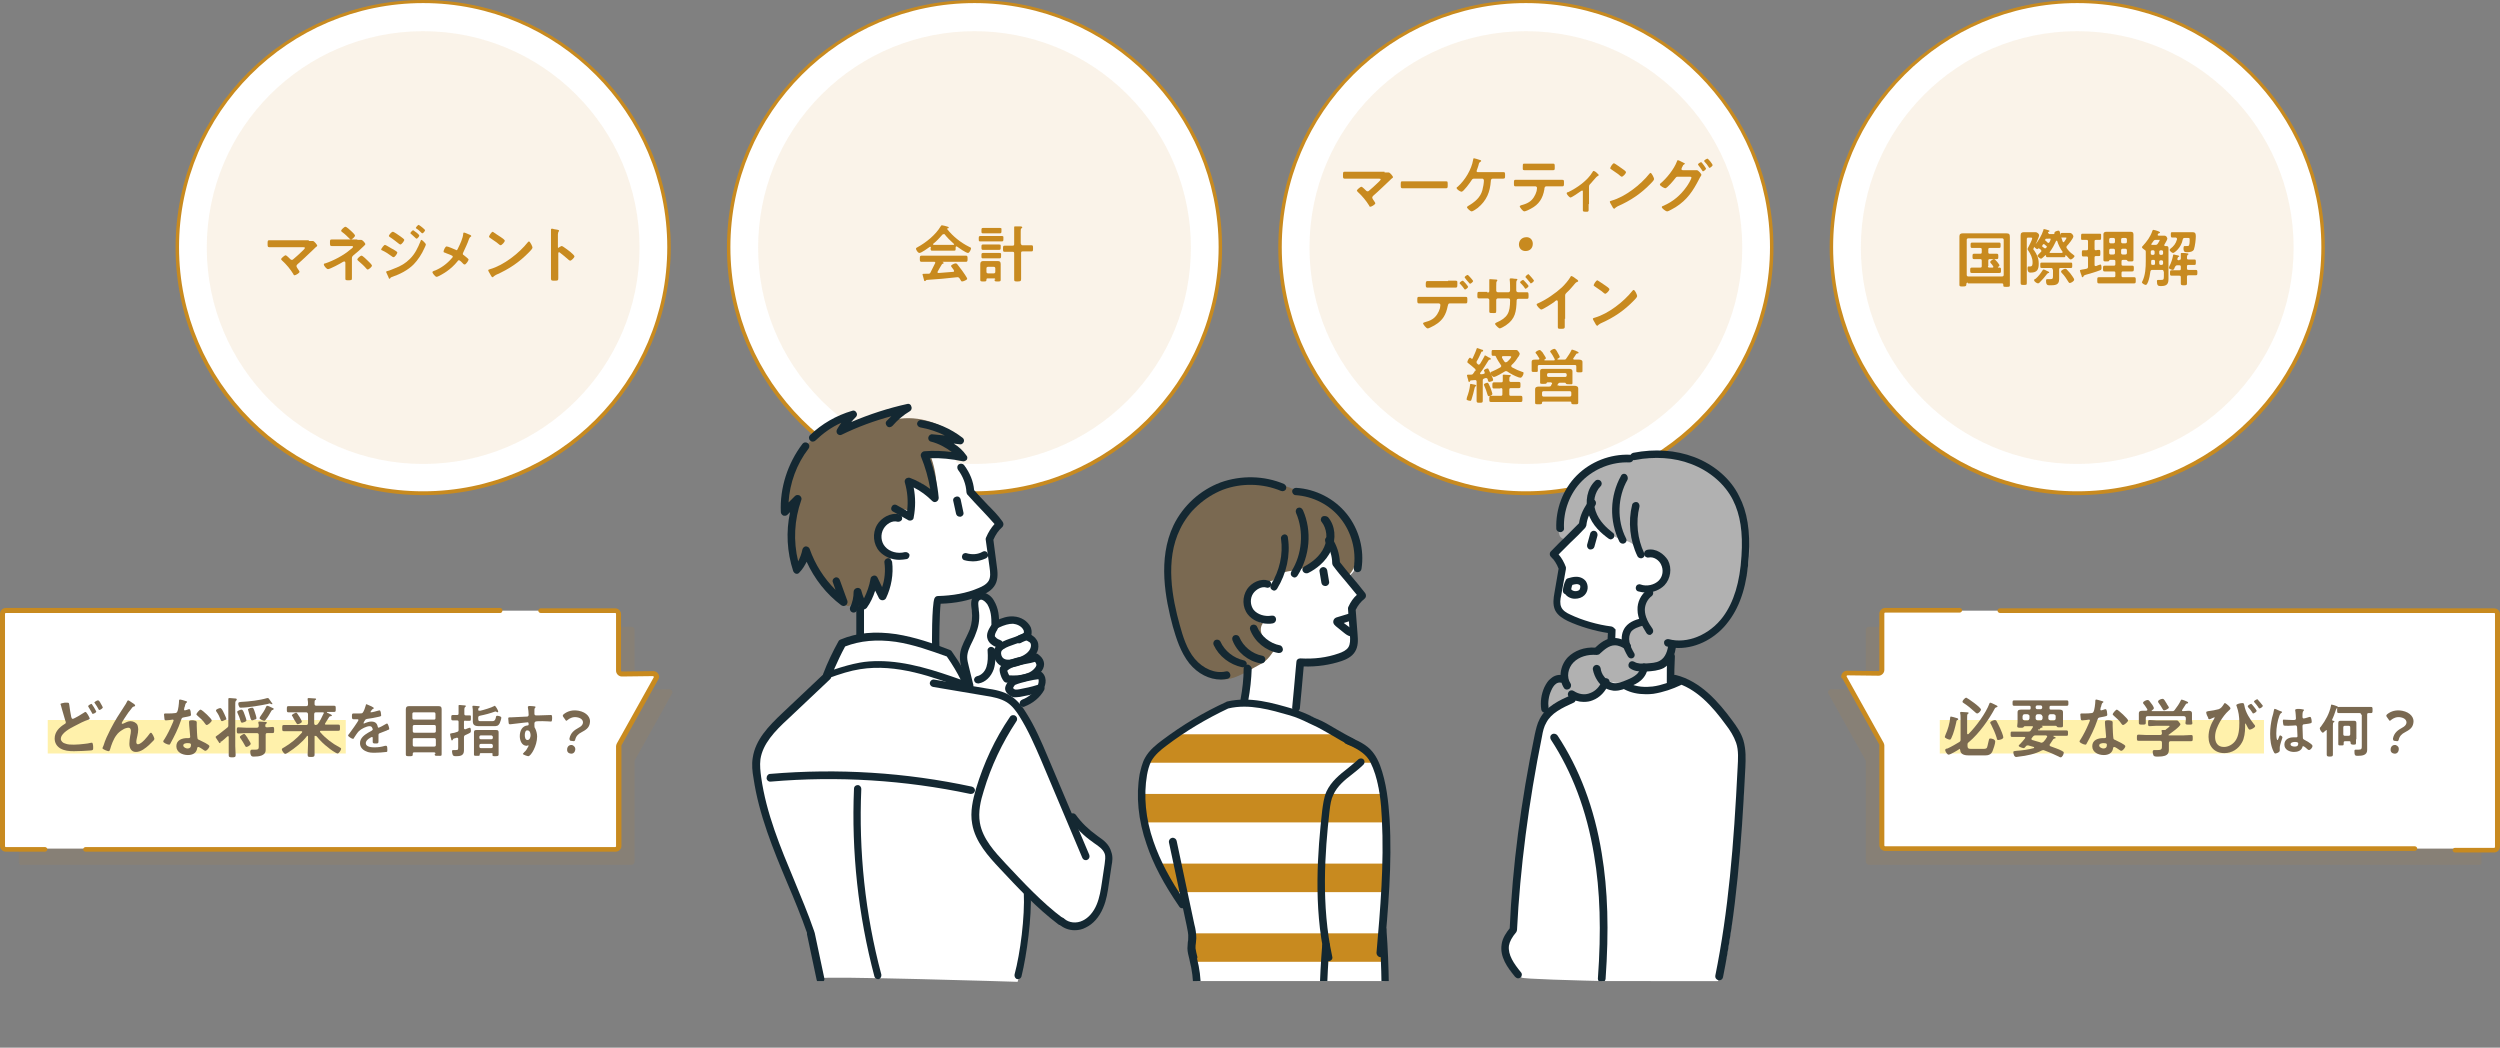 <?xml version="1.0" encoding="UTF-8"?><svg id="a" xmlns="http://www.w3.org/2000/svg" width="649.3" height="272.1" xmlns:xlink="http://www.w3.org/1999/xlink" viewBox="0 0 649.3 272.1"><rect x="0" y="0" width="649.3" height="272.1" fill="#808080" stroke="none"/><defs><style>.g{fill:#142832;}.g,.h,.i,.j,.k,.l,.m,.n{stroke-width:0px;}.h{fill:#7a6951;}.i{fill:#b1b1b1;}.o{clip-path:url(#d);}.j{fill:none;}.p{clip-path:url(#e);}.q{clip-path:url(#f);}.k{isolation:isolate;opacity:.1;}.k,.m{fill:#c88a1f;}.r{clip-path:url(#c);}.l{fill:#fff;}.n{fill:#fff1ab;}</style><clipPath id="c"><rect class="j" x="185.2" y="96.1" width="275" height="158.7"/></clipPath><clipPath id="d"><path class="j" d="M352.7,145.5c-.3,1.6-1.2,3-2.4,4,.4,1.8,1.5,3.4,3.1,4.4-2.3,1.5-2.5,4.7-2.3,7.5.3,2.7.6,5.9-1.2,7.9-2.9,3.1-8.1,1-12.2,2.1-.4,4.7-.8,9.5-1.2,14.2,2.1-.3,13.4,4.7,12.8,6.1,1.7-.3,3.5.6,4.7,1.9,2.6,2.7,3.4,6.6,4.2,10.2.8,3.9,1.5,7.8,2,11.7.6,5.3-1,21.3-1.1,26.6-.2,12.8,1.2,15,1,27.8,0,0-50.9-1.1-51-1.3,3.2-9.2,1.5-19.4-.2-29-.2-1.3-.5-2.7-1.1-4-.6-1.4-1.7-2.7-2.6-3.9-2.3-3.3-3.9-7.1-5.4-10.8-2.8-7-5.7-15-2.3-21.8,1.8-3.7,5.2-6.2,8.5-8.7,5.2-3.9,10.7-7.9,17.1-9.1h0c.4-2.9.8-5.7,1.2-8.6-2.5,1.5-5.3,3.1-8.2,2.7-3.9-.6-6.3-4.4-7.9-8-3.4-7.6-5.6-15.9-4.2-24.1,1.4-8.2,7-15.9,15-18.1,5.3-1.4,10.8-.3,16.1,1.2,4.7,1.3,9.6,2.9,13.2,6.2,3.7,3.6,5.2,8.8,4.4,12.9h0Z"/></clipPath><clipPath id="e"><rect class="j" x="185.2" y="96.1" width="275" height="158.7"/></clipPath><clipPath id="f"><rect class="j" x="185.2" y="96.1" width="275" height="158.7"/></clipPath></defs><g id="b"><circle class="l" cx="109.9" cy="64.3" r="63.9"/><path class="m" d="M109.9,128.6c-35.5,0-64.3-28.8-64.3-64.3S74.4,0,109.9,0s64.3,28.8,64.3,64.3-28.9,64.3-64.3,64.3h0ZM109.9.8c-35,0-63.4,28.5-63.4,63.4s28.5,63.4,63.4,63.4,63.4-28.5,63.4-63.4S144.8.8,109.9.8Z"/><circle class="l" cx="253.1" cy="64.3" r="63.9"/><path class="m" d="M253.1,128.6c-35.5,0-64.3-28.8-64.3-64.3S217.6,0,253.1,0s64.3,28.8,64.3,64.3-28.9,64.3-64.3,64.3h0ZM253.1.8c-35,0-63.4,28.5-63.4,63.4s28.5,63.4,63.4,63.4,63.4-28.5,63.4-63.4S288.1.8,253.1.8Z"/><circle class="l" cx="396.3" cy="64.3" r="63.9"/><path class="m" d="M396.3,128.6c-35.5,0-64.3-28.8-64.3-64.3S360.8,0,396.3,0s64.3,28.8,64.3,64.3-28.8,64.3-64.3,64.3h0ZM396.3.8c-35,0-63.4,28.5-63.4,63.4s28.5,63.4,63.4,63.4,63.4-28.5,63.4-63.4S431.3.8,396.3.8Z"/><circle class="l" cx="539.5" cy="64.3" r="63.9"/><path class="m" d="M539.5,128.6c-35.5,0-64.3-28.8-64.3-64.3S504,0,539.5,0s64.3,28.8,64.3,64.3-28.8,64.3-64.3,64.3h0ZM539.5.8c-35,0-63.4,28.5-63.4,63.4s28.5,63.4,63.4,63.4,63.4-28.5,63.4-63.4S574.5.8,539.5.8Z"/><circle class="k" cx="109.9" cy="64.3" r="56.2"/><circle class="k" cx="253.1" cy="64.3" r="56.2" transform="translate(28.665 197.802) rotate(-45)"/><circle class="k" cx="396.3" cy="64.3" r="56.2"/><circle class="k" cx="539.5" cy="64.3" r="56.2"/><path class="m" d="M80.2,62.6h1.1c.3,0,1.1,1,1.1,1.2,0,.1-.2.3-.5.5-.1.1-.3.3-.4.4-1.4,1.3-2.8,2.7-4.2,3.9-.1.1-.3.3-.3.5s.1.3.2.5.6.8.6,1c0,.3-1,.9-1.3.9-.2,0-.3-.2-.3-.3-.8-1.3-1.8-2.5-2.9-3.5-.1-.1-.3-.3-.3-.4,0-.2.9-1,1.2-1,.2,0,1,.8,1.2,1,.1.1.2.2.4.2s.3-.1.4-.2c.7-.6,1.4-1.2,2-1.8.2-.2,1-.9,1-1.1s-.3-.2-.6-.2h-8.7c-.4,0-.4-.3-.4-.8,0-.8,0-1,.4-1h10.3v.2h0Z"/><path class="m" d="M92.8,62.3h1c.4,0,1.1.9,1.1,1.1,0,.1-.2.3-.3.4l-.1.1c-.8.8-1.8,1.7-2.7,2.4-.3.3-.4.4-.4.8v5.1c0,.5,0,.6-1,.6-.6,0-.7-.1-.7-.4v-4.2c0-.1-.1-.3-.3-.3-.1,0-.2.1-.3.1-.6.4-3.4,1.9-3.9,1.9-.4,0-1.1-.9-1.1-1.2,0-.2.2-.3.4-.3,2.1-.7,4.8-2.1,6.5-3.6.2-.1.7-.5.7-.7s-.3-.2-.5-.2h-5.1c-.4,0-.4-.3-.4-.9s0-.8.4-.8h6.7v.1h0ZM91.2,60c.2.2,1,.9,1,1.2s-.8,1-1,1-.3-.1-.4-.2c-.6-.6-1.2-1.2-1.9-1.7-.1-.1-.3-.2-.3-.4s.8-1,1.1-1c.2-.1,1.3.9,1.5,1.1h0ZM95.5,67.7c.2.2,1.1,1,1.1,1.3s-.8,1-1.1,1c-.2,0-.3-.2-.4-.3-.7-.8-1.3-1.3-2.1-2-.1-.1-.2-.2-.2-.3,0-.3.8-1,1.1-1s1.4,1.1,1.6,1.3Z"/><path class="m" d="M100,63.6c.2,0,1.9,1.1,2.2,1.2.5.3,1,.6,1,.8s-.6,1.2-1,1.2c-.1,0-.3-.1-.4-.2-.8-.6-1.7-1.2-2.6-1.6-.1,0-.2-.1-.2-.3.1-.2.7-1.1,1-1.1ZM110.6,63.5c0,.2-.3.8-.4,1-.6,1.4-1.7,3.1-2.8,4.2-1.5,1.5-3.5,2.5-5.5,3.2-.2.1-.4.1-.5.3-.1.1-.1.2-.2.2-.2,0-.3-.3-.3-.4-.2-.4-.4-.9-.6-1.3v-.1c0-.1.2-.2.3-.2.5-.1,1.4-.5,1.9-.7,1.6-.6,2.8-1.3,4-2.5,1.3-1.3,2-2.8,2.7-4.5,0-.1.1-.4.3-.4.2.1,1.1.9,1.1,1.2ZM104,61.4c.4.3,1,.7,1,.9,0,.3-.7,1.2-1,1.2-.1,0-.3-.1-.4-.2-.8-.6-1.5-1.2-2.3-1.7-.1-.1-.3-.2-.3-.3,0-.3.7-1.1,1-1.1.2-.1,1.7,1,2,1.2h0ZM107.3,59.8c.1,0,.8.6,1,.7.2.2.6.5.6.7s-.5.8-.7.8c-.1,0-.3-.2-.4-.3-.4-.4-.8-.7-1.1-1-.1,0-.1-.1-.1-.2s.5-.7.7-.7ZM108.7,58.4c.2,0,1.7,1.2,1.7,1.4s-.5.8-.7.8c-.1,0-.2-.1-.2-.1-.4-.4-.8-.8-1.3-1.1-.1-.1-.2-.1-.2-.2,0-.2.6-.8.7-.8Z"/><path class="m" d="M119,64.4c.5-1,1.2-2.5,1.3-3.6,0-.1,0-.4.2-.4s.9.3,1.1.4c.3.1.8.3.8.5,0,.1-.1.2-.2.2-.2.2-.3.3-.4.6-.4,1.2-1,2.4-1.5,3.5,0,.1-.1.2-.1.3,0,.2.1.3.3.4.2.2,1.2.9,1.2,1.1,0,.3-.7,1.3-1,1.3-.2,0-.3-.1-.4-.2-.2-.2-.8-.9-1.1-.9-.2,0-.3.1-.4.3-.8,1-1.8,1.9-2.8,2.6-.4.3-2.2,1.4-2.6,1.4s-1.1-1-1.1-1.2.3-.3.5-.4h.1c1.7-.7,3.2-1.8,4.4-3.2.1-.1.3-.3.3-.4s-.1-.3-.2-.3c-.5-.3-1.3-.5-1.9-.8-.2,0-.3-.1-.3-.3s.4-1.3.8-1.3,1.9.7,2.4.9c.1,0,.1.1.2.1.2-.1.3-.4.4-.6h0Z"/><path class="m" d="M138.3,64.3c0,.3-.6.9-.8,1.1-2.6,2.7-5.3,4.5-8.7,6-.333.2-.567.367-.7.5,0,.1-.1.1-.2.1-.2,0-.5-.6-.6-.8-.1-.2-.5-.8-.5-1s.3-.2.5-.3c3.5-1,7.5-4.1,9.8-7,.1-.1.2-.2.3-.2.3.1.9,1.3.9,1.6h0ZM130.1,61.6c.2.1,1,.7,1,.9,0,.4-.8,1.2-1.1,1.2-.1,0-.4-.2-.6-.4-.4-.4-1.6-1.1-2.1-1.5-.1-.1-.3-.2-.3-.3,0-.2.6-1.3,1-1.3.2.1,1.7,1.2,2.1,1.4Z"/><path class="m" d="M145.9,63.9c.3,0,1.9,1.3,2.2,1.5.2.2,1.1.9,1.1,1.2s-.8,1.1-1.1,1.1c-.1,0-.3-.1-.4-.2-.9-.8-1.4-1.2-2.3-1.9,0,0-.1-.1-.2-.1s-.2.1-.2.3v6.3c0,.7,0,.8-1,.8-.6,0-.9,0-.9-.5v-12.8c0-.133.067-.2.2-.2.1,0,.4,0,.5.1.7.1,1.4.2,1.4.4,0,.1,0,.2-.1.2-.1.2-.2.4-.2.8v3.3c0,.1.1.2.1.2.067,0,.1-.033.1-.1.4-.2.6-.4.8-.4Z"/><path class="m" d="M241.8,64.3c0-.1,0-.2-.2-.2h-.1c-.4.3-2.2,1.6-2.7,1.6-.4,0-.9-.8-.9-1.1,0-.2.2-.3.4-.4,2.2-1.2,4.7-3.2,6-5.4.1-.1.2-.3.3-.3.2,0,1.4.3,1.6.4.1,0,.2.1.2.2,0,.2-.2.2-.3.2,0,0-.1,0-.1.1v.1c1.5,1.9,3.5,3.5,5.7,4.6.4.2.5.2.5.4,0,.3-.4,1.2-.8,1.2-.5,0-2.5-1.4-2.9-1.7h-.1c-.1,0-.2.1-.2.2v.3c0,.4,0,.6-.3.6h-5.9c-.3,0-.3-.3-.3-.7v-.1h.1,0ZM243.5,70.6v.1c0,.2.1.2.3.2,1.2-.1,2.5-.2,3.8-.3.1,0,.2-.1.2-.2s-.1-.2-.1-.3c-.2-.3-.7-.9-.7-1,0-.3.9-.7,1.2-.7.2,0,.3.1.4.2.4.5.9,1.2,1.3,1.7.2.3,1.3,1.8,1.3,2.1s-1,.7-1.3.7c-.2,0-.3-.1-.5-.5,0-.1-.1-.2-.2-.3-.1-.2-.3-.3-.5-.3h-.1c-1.3.1-2.6.3-3.9.4s-2.4.2-4,.3c-.1,0-.2.1-.3.2,0,.1-.1.1-.2.1-.2,0-.2-.2-.3-.6,0-.1-.3-1-.3-1.1,0-.2.1-.2.8-.2h.7c.3,0,.5-.1.6-.4.4-.8.8-1.6,1.2-2.4v-.1c0-.2-.1-.2-.3-.2h-3.3c-.4,0-.4-.3-.4-.8s0-.8.4-.8h11.6c.4,0,.4.3.4.8s0,.8-.4.8h-6.1l.1.1c.1.1.2.1.2.2s-.1.2-.2.2c-.2,0-.2.1-.3.2-.4.6-.8,1.4-1.1,1.9h0ZM245.1,60.8c-.1,0-.2.1-.3.1-.8.9-1.5,1.7-2.4,2.4l-.1.1c0,.1.1.1.2.2h5.1c.1,0,.2,0,.2-.2,0,0,0-.1-.1-.1-.8-.7-1.8-1.7-2.4-2.5h-.2Z"/><path class="m" d="M256.2,62.7h-1.6c-.4,0-.4-.1-.4-.7,0-.5,0-.7.4-.7h5.6c.5,0,.4.2.4.7s0,.7-.4.7h-4ZM258.5,72.6c0-.2-.1-.3-.3-.3h-1.7c-.2,0-.3.1-.3.3v.1c0,.4-.2.4-.8.4s-.8,0-.8-.4v-4.1c0-.6.3-.8.8-.8h3.7c.6,0,.8.2.8.8v4.1c0,.4-.2.4-.8.4s-.8,0-.8-.4v-.1h.2,0ZM256.6,60.6h-1.3c-.4,0-.4-.1-.4-.7,0-.5,0-.7.4-.7h4.4c.5,0,.4.2.4.7s0,.7-.4.7h-3.1ZM256.6,64.9h-1.3c-.4,0-.4-.2-.4-.7s0-.7.4-.7h4.2c.5,0,.4.2.4.7s0,.7-.4.7h-2.9ZM256.7,67.1h-1.4c-.4,0-.4-.1-.4-.7,0-.5,0-.7.4-.7h4.3c.5,0,.4.2.4.7s0,.7-.4.7h-2.9ZM258.1,71c.3,0,.4-.2.4-.4v-.9c0-.3-.2-.4-.4-.4h-1.5c-.3,0-.4.2-.4.4v.9c0,.3.2.4.4.4h1.5ZM265.2,63.3c0,.3.1.4.4.4h2.3c.4,0,.4.2.4.8s0,.8-.4.8h-2.3c-.3,0-.4.1-.4.4v6.8c0,.5-.2.6-.9.6s-.9,0-.9-.5v-6.8c0-.3-.1-.4-.4-.4h-2.1c-.4,0-.4-.2-.4-.8s0-.8.4-.8h2.1c.3,0,.4-.1.4-.4v-4.4c0-.2.1-.2.3-.2h1c.5,0,.8,0,.8.3,0,.1-.1.1-.2.2-.2.1-.2.4-.2.9v3.1h.1Z"/><path class="m" d="M511.1,73.4c-.2,0-.4.1-.4.4v.1c0,.4-.2.5-.9.5s-.9,0-.9-.4v-12.6c0-.6.3-.8.9-.8h11.3c.8,0,.9.3.9,1v12.5c0,.4-.2.4-.9.4s-.8,0-.8-.4v-.1c0-.3-.1-.4-.4-.4h-8.8v-.2h0ZM520.4,62.3c0-.3-.2-.4-.4-.4h-8.8c-.3,0-.4.2-.4.4v9.1c0,.3.2.4.4.4h8.8c.3,0,.4-.2.4-.4v-9.1ZM516.3,69.1c0,.3.1.4.4.4h.8c.1,0,.2,0,.2-.2v-.1c-.2-.3-.4-.6-.7-.9-.067-.067-.1-.167-.1-.3,0-.2.7-.7,1-.7.2,0,.6.5.8.7.1.2.6.7.6.9s-.2.4-.4.4v.1s0,.1.1.1h.3c.4,0,.4.2.4.7s0,.7-.4.7h-7.2c-.4,0-.4-.2-.4-.7s0-.7.4-.7h2.2c.3,0,.4-.1.4-.4v-1.4c0-.3-.1-.4-.4-.4h-1.6c-.4,0-.4-.2-.4-.7s0-.7.4-.7h1.6c.3,0,.4-.1.4-.4v-.7c0-.3-.1-.4-.4-.4h-2.1c-.4,0-.4-.2-.4-.7s0-.7.4-.7h7c.4,0,.4.2.4.7s0,.7-.4.7h-2.4c-.3,0-.4.1-.4.4v.7c0,.3.1.4.4.4h1.8c.4,0,.4.2.4.7s0,.7-.4.7h-1.8c-.3,0-.4.1-.4.4v1.4h-.1,0Z"/><path class="m" d="M526.4,71.2v2.3c0,.5-.1.5-.8.5-.6,0-.8,0-.8-.5v-12.4c0-.6.3-.8.9-.8h2.9c.6,0,1,.5,1,.8,0,.5-1.1,2.8-1.4,3.3,0,.1-.1.2-.1.3s.1.3.2.3c.8,1.2,1.2,2.1,1.2,3.5,0,1.5-.4,2.3-2.1,2.3-.3,0-.8,0-.8-1.1,0-.1,0-.5.2-.5h.5c.6,0,.6-.6.6-1.1,0-1.1-.5-2.1-1.1-3-.1-.1-.2-.3-.2-.4,0-.2.2-.5.3-.7.2-.4.9-1.7.9-2.1,0-.2-.2-.2-.4-.2h-.6c-.3,0-.4.1-.4.4v9.1h0ZM532.1,70.9c-.1,0-.2,0-.4.2-.6.8-1.3,1.6-2,2.3-.1.1-.2.2-.4.2-.3,0-1-.5-1-.8,0-.2.1-.3.4-.4.7-.6,1.3-1.4,1.8-2.2.1-.1.1-.2.3-.2.1,0,.6.2.7.3.1,0,.4.2.4.2.1,0,.3.1.3.3.1,0,0,.1-.1.1ZM532.2,60.8h1.1c.2,0,.3-.1.3-.3v-.1c0-.3.9-.5,1-.5.3,0,.3.2.4.4.2.8.4,1.6.7,2.4.1.1.1.2.2.2s.2,0,.2-.1c.1-.1.6-.8.6-1,0-.1-.1-.1-.2-.1h-1c-.3,0-.3-.2-.3-.5,0-.5,0-.7.3-.7h2.1c.5,0,.9.6.9.9,0,.5-1.3,2.1-1.7,2.5-.1.1-.1.2-.1.3s0,.2.1.3c.5.7.9,1.1,1.6,1.6.1.1.4.3.4.4,0,.3-.7.9-1,.9-.2,0-.7-.5-1-.9-.1-.1-.2-.2-.3-.2s-.1.1-.1.1c0,.3,0,.4-.3.4h-4.4c-.3,0-.3-.2-.3-.4,0-.067-.033-.1-.1-.1h-.1c-.2.2-.9.9-1.1.9s-.9-.5-.9-.8c0-.1.2-.3.5-.6l.4-.4c.067-.067.1-.133.1-.2,0-.1-.1-.2-.1-.3-.1-.1-.3-.2-.4-.3,0,0-.1-.1-.2-.1s-.1,0-.2.1c0,0-.1.1-.2.1-.2,0-.8-.5-.8-.7,0-.1.1-.2.2-.3.9-1.1,1.8-2.6,2.2-3.9,0-.1,0-.3.2-.3.1,0,.9.2,1.1.3.1,0,.3.1.3.2s-.1.2-.2.2-.2.1-.2.2c.1.3.3.3.3.4h0ZM533.1,70c0-.3-.1-.4-.4-.4h-2.5c-.3,0-.3-.2-.3-.7s0-.7.3-.7h7.7c.3,0,.3.2.3.7s0,.7-.3.7h-2.7c-.3,0-.4.1-.4.4v2.5c0,1.6-1.1,1.6-2.5,1.6-.5,0-.9-.1-.9-1.1,0-.3,0-.5.3-.5h.8c.7,0,.7-.2.7-1v-1.5h-.1,0ZM531.5,63.9c-.2-.2-.4-.3-.6-.5h-.1c-.067,0-.133.033-.2.1-.1.1-.2.3-.2.4s0,.2.1.2c.1.1.3.2.4.3.1.1.2.1.3.1s.2-.1.3-.2c0,0,.1-.2.1-.3s0-.1-.1-.1ZM531.4,62.6c.1.1.3.3.4.4.067.067.133.1.2.1.1,0,.2-.1.3-.2.1-.1.3-.7.3-.8,0-.2-.2-.1-.8-.1h-.3c-.1,0-.2,0-.3.2,0,.1-.1.2-.1.3.2-.1.2,0,.3.1h0ZM532.3,65.5c0,.1.1.2.2.2h3c.1,0,.2-.1.2-.2v-.1c-.6-.8-1.1-1.8-1.4-2.8l-.1-.1c-.067,0-.133.033-.2.1-.4.9-1,2-1.6,2.8l-.1.1h0ZM537.6,73.5c-.2,0-.3-.1-.4-.3-.5-.8-1-1.6-1.7-2.3-.1-.1-.2-.2-.2-.4,0-.3.8-.7,1.1-.7.1,0,.2.1.3.1.3.3.7.8,1,1.1.2.3,1,1.3,1,1.6,0,.5-.9.9-1.1.9h0Z"/><path class="m" d="M545.2,64.9c.3,0,.3.2.3.8s0,.8-.3.8h-.8c-.3,0-.4.1-.4.4v1.9c0,.2.1.3.3.3h.1c.2-.1,1-.4,1.1-.4.3,0,.3.6.3.8,0,.5-.1.6-.4.7-1,.4-2.7.9-3.8,1.2-.267.067-.433.2-.5.4,0,.1-.1.2-.2.2-.2,0-.2-.1-.3-.5-.1-.2-.4-1.1-.4-1.2,0-.2.1-.2.6-.3.2,0,.6-.1,1.1-.2.3-.1.4-.2.4-.5v-2.3c0-.3-.1-.4-.4-.4h-.9c-.3,0-.3-.2-.3-.8s0-.8.3-.8h.9c.3,0,.4-.1.4-.4v-1.9c0-.3-.1-.4-.4-.4h-1.1c-.4,0-.3-.2-.3-.8s0-.8.3-.8h4.6c.4,0,.3.2.3.8s0,.8-.3.8h-1c-.3,0-.4.1-.4.4v1.9c0,.3.1.4.4.4.2-.1.7-.1.8-.1h0ZM548,67.5c-.1,0-.2.1-.2.2-.1.2-.2.2-.7.2-.6,0-.8,0-.8-.4v-6.6c0-.6.4-.7.8-.7h6.2c.5,0,.8.1.8.7v6.6c0,.4-.2.4-.8.4-.4,0-.6,0-.7-.1-.1-.1-.2-.3-.4-.3h-.8c-.3,0-.4.1-.4.4v.7c0,.3.1.4.4.4h2.4c.4,0,.4.2.4.7s0,.8-.4.8h-2.4c-.3,0-.4.1-.4.4v.7c0,.3.1.4.4.4h2.9c.4,0,.4.2.4.8s0,.8-.4.8h-9.2c-.4,0-.4-.2-.4-.8s0-.8.4-.8h3.9c.3,0,.4-.1.4-.4v-.7c0-.3-.1-.4-.4-.4h-2.4c-.4,0-.4-.2-.4-.8,0-.5,0-.7.4-.7h2.4c.3,0,.4-.1.4-.4v-.7c0-.3-.1-.4-.4-.4,0,0-1,0-1,0ZM549.3,62.2c0-.3-.2-.4-.4-.4h-.7c-.3,0-.4.2-.4.4v.6c0,.3.2.4.4.4h.7c.3,0,.4-.2.4-.4v-.6h0ZM548.2,64.6c-.3,0-.4.2-.4.4v.7c0,.3.2.4.4.4h.7c.3,0,.4-.2.4-.4v-.7c0-.3-.2-.4-.4-.4h-.7ZM552,63.2c.3,0,.4-.2.4-.4v-.6c0-.3-.2-.4-.4-.4h-.7c-.3,0-.4.2-.4.4v.6c0,.3.2.4.4.4h.7ZM550.9,65.7c0,.3.2.4.4.4h.7c.3,0,.4-.2.4-.4v-.7c0-.3-.2-.4-.4-.4h-.7c-.3,0-.4.2-.4.4v.7Z"/><path class="m" d="M561.9,70.5c0-.3-.1-.4-.4-.4h-2.5c-.3,0-.4.1-.5.4-.1.9-.3,1.9-.6,2.7-.1.2-.3.8-.6.8s-1-.4-1-.7c0-.1.1-.2.1-.2.8-1.6.9-3.6.9-5.3v-2.4c0-.3-.1-.4-.3-.5s-.7-.5-.7-.7c0-.1.1-.2.2-.3,1.1-1.2,2-2.4,2.5-3.9.1-.2.1-.3.3-.3.1,0,.9.2,1.1.3.2.1.6.2.6.4,0,.1-.2.2-.3.2s-.2.1-.3.3v.1c0,.2.1.2.3.2h1.4c.6,0,.8.6.8.8,0,.3-.6,1.2-.8,1.6v.1c0,.1.1.2.2.2h.3c.5,0,.6.2.6.6v8c0,1.6-.8,1.8-2.1,1.8-.6,0-.9-.2-.9-1.2,0-.3,0-.4.4-.4h.7c.6,0,.7-.1.7-.9v-1.3h-.1ZM559,65c-.3,0-.4.2-.4.4v.4c0,.3.2.4.4.4h.2c.3,0,.4-.2.4-.4v-.4c0-.3-.2-.4-.4-.4h-.2ZM559.7,67.9c0-.3-.1-.4-.4-.4h-.2c-.3,0-.4.1-.4.4v.5c0,.3.1.4.4.4h.2c.3,0,.4-.1.4-.4v-.5ZM560,62.3c-.3,0-.5,0-.7.3l-.5.7-.1.1c0,.1.1.2.3.2h.7c.3,0,.5,0,.7-.3.1-.2.5-.7.5-.9s-.1-.1-.2-.1h-.7ZM560.8,65.8c0,.3.2.4.4.4h.2c.3,0,.4-.2.4-.4v-.4c0-.3-.2-.4-.4-.4h-.2c-.3,0-.4.2-.4.4v.4ZM561.4,68.8c.3,0,.4-.2.4-.4v-.4c0-.3-.2-.4-.4-.4h-.2c-.3,0-.4.2-.4.4v.4c0,.3.2.4.4.4h.2ZM566,67.5c.3,0,.4-.1.4-.4v-1.2c0-.2.1-.2.3-.2s1,0,1.3.1c.1,0,.4,0,.4.2,0,.1-.1.1-.2.2-.2.2-.2.4-.2.8,0,.3.1.4.4.4h1.6c.3,0,.3.2.3.7s0,.7-.3.7h-1.6c-.3,0-.4.1-.4.4v.5c0,.3.1.4.4.4h1.9c.4,0,.4.2.4.7s0,.7-.4.7h-1.9c-.3,0-.4.1-.4.4v1.7c0,.4-.1.5-.8.5s-.8-.1-.8-.5v-1.6c0-.3-.1-.4-.4-.4h-2c-.4,0-.4-.2-.4-.7s0-.7.4-.7h2c.3,0,.4-.1.4-.4v-.5c0-.3-.1-.4-.4-.4h-.5c-.3,0-.4.1-.6.4,0,.1-.1.1-.1.2-.1.4-.3.6-.5.6s-1-.3-1-.5c0-.1.1-.3.1-.4.5-.9.8-1.9,1-2.9,0-.1,0-.2.2-.2.1,0,.8.2.9.2s.5.1.5.3c0,.1-.1.1-.2.1-.133.067-.2.167-.2.3,0,.067-.033.133-.1.2v.1c0,.2.1.2.3.3h.2v-.1h0ZM565.4,62c0-.2-.2-.3-.3-.3h-.9c-.3,0-.4-.1-.4-.7s0-.7.4-.7h5.2c.6,0,.9.2.9,1,0,.9-.2,2.6-.5,3.5-.3.6-1.1.7-1.7.7s-1,0-1-1c0-.2,0-.6.3-.6h.5c.5,0,.6,0,.7-.4.1-.3.1-1,.1-1.3,0-.5-.2-.4-.8-.4h-.5c-.3,0-.4.1-.5.4-.4,2.2-2.2,3.5-2.5,3.5s-.9-.5-.9-.8c0-.1.1-.2.2-.3.8-.6,1.4-1.3,1.7-2.4v-.2h0Z"/><path class="m" d="M359.6,44.8h1.1c.3,0,1.1,1,1.1,1.2,0,.1-.2.3-.5.5-.1.1-.3.3-.4.4-1.4,1.3-2.8,2.7-4.2,3.9-.1.1-.3.3-.3.5s.1.3.2.5c.1.2.6.8.6,1,0,.3-1,.9-1.3.9-.2,0-.3-.2-.3-.3-.8-1.3-1.8-2.5-2.9-3.5-.1-.1-.3-.3-.3-.4,0-.2.9-1,1.2-1,.2,0,1,.8,1.2,1,.1.1.2.2.4.2s.3-.1.4-.2c.7-.6,1.4-1.2,2-1.8.2-.2,1-.9,1-1.1s-.3-.2-.6-.2h-8.8c-.4,0-.4-.3-.4-.8,0-.8,0-1,.4-1h10.4v.2h0Z"/><path class="m" d="M373.6,47.1h2c.4,0,.4.1.4,1,0,.5,0,.8-.4.8h-11.4c-.4,0-.4-.3-.4-.8,0-.9,0-1,.4-1h9.4Z"/><path class="m" d="M388.5,44.7h2c.4,0,.4.2.4.9,0,.6,0,.8-.5.8h-2.7c-.5,0-.5.5-.5.6-.2,2.9-1.1,5.1-3.4,7-.3.2-1.2.9-1.6.9-.3,0-1.2-.8-1.2-1.1,0-.1.2-.2.3-.3,1.7-1,3.2-2.2,3.7-4.1.2-.7.4-1.9.4-2.5,0-.3-.2-.5-.4-.5h-2.1c-.4,0-.5.1-.7.4-.3.5-2.1,3-2.6,3-.3,0-1.3-.6-1.3-1,0-.1.2-.3.3-.3,1.9-1.7,3.6-4.5,4-7,0-.2.1-.4.2-.4s1.2.3,1.4.4c.1,0,.5.1.5.3,0,.1-.1.2-.2.2-.3.2-.4.4-.5.9-.1.3-.2.7-.4,1.2,0,.1-.1.2-.1.3,0,.2.1.3.3.3h4.7,0Z"/><path class="m" d="M403.7,46.7h2c.5,0,.5.1.5.9,0,.5,0,.8-.4.8h-4.2c-.4,0-.5.4-.5.8-.4,2.3-1.4,3.9-3.5,5-.3.2-1.4.7-1.7.7-.4,0-1.2-1.1-1.2-1.3s.3-.2.4-.3c.7-.2,1.4-.4,2-.8,1-.6,1.7-1.8,2-2.9,0-.1.1-.7.1-.8,0-.2-.2-.4-.4-.4h-5.2c-.4,0-.4-.2-.4-.8,0-.7,0-.9.4-.9h10.1ZM401.3,42.5h2.1c.4,0,.4.2.4,1,0,.5,0,.7-.4.7h-7.5c-.5,0-.4-.3-.4-.9,0-.7,0-.8.4-.8h5.4Z"/><path class="m" d="M412.6,53v1.6c0,.4-.3.4-.6.4-.9,0-.9-.1-.9-.5v-4.8c0-.1,0-.2-.2-.2-.1,0-.3.1-.4.2-.4.3-2.3,1.6-2.6,1.6s-1-.8-1-1.1c0-.2.2-.3.4-.3,2.3-1.1,5-3,6.3-5.2.1-.1.1-.3.3-.3s.8.4.9.6c.2.1.4.3.4.5,0,.1-.1.2-.2.2-.2.1-.3.2-.5.4-.4.5-1,1.1-1.4,1.6-.3.3-.4.4-.4.9v4.4s-.1,0-.1,0Z"/><path class="m" d="M429.6,46.5c0,.3-.6.9-.8,1.1-2.6,2.7-5.3,4.5-8.7,6-.333.2-.567.367-.7.5,0,.1-.1.1-.2.1-.2,0-.5-.6-.6-.8s-.5-.8-.5-1,.3-.2.5-.3c3.5-1,7.5-4.1,9.8-7,.1-.1.2-.2.3-.2.3.1.9,1.3.9,1.6ZM421.3,43.8c.2.1,1,.7,1,.9,0,.4-.8,1.2-1.1,1.2-.1,0-.4-.2-.6-.4-.4-.4-1.6-1.1-2.1-1.5-.1-.1-.3-.2-.3-.3,0-.2.6-1.3,1-1.3.3.1,1.8,1.2,2.1,1.4h0Z"/><path class="m" d="M439.9,44.2h.8c.4,0,1.2,1,1.2,1.2,0,.1-.1.2-.2.4-.1.2-.3.4-.4.7-1.6,3.1-3.1,5.4-6.1,7.3-.4.2-1.8,1.1-2.2,1.1s-1.4-.8-1.4-1.1c0-.2.2-.3.3-.3,2.6-1.1,4.6-2.8,6.2-5.1.3-.4,1.2-1.9,1.2-2.3,0-.2-.3-.2-.5-.2h-3c-.3,0-.4,0-.7.4s-2.1,2.6-2.6,2.6c-.2,0-1.4-.6-1.4-1,0-.1.1-.2.1-.2,1.6-1.3,3.6-3.8,4.3-5.7.1-.2.1-.4.3-.4.1,0,.8.3,1.1.5.1,0,.2.1.2.1.2.1.5.2.5.3s-.2.2-.2.2c-.2.1-.3.2-.4.5-.1.1-.1.2-.2.4,0,.1-.1.2-.1.3,0,.2.1.2.3.3h2.9ZM443.1,43.8c0,.2-.6.7-.8.7-.1,0-.1-.1-.2-.2-.3-.5-.7-1-1-1.4,0-.1-.1-.1-.1-.2,0-.2.7-.6.8-.6.2,0,1.3,1.6,1.3,1.7ZM444.8,42.9c0,.2-.6.7-.8.7-.1,0-.2-.1-.2-.2-.3-.5-.7-1-1.1-1.4,0,0-.1-.1-.1-.2,0-.2.7-.6.8-.6.2-.1,1.4,1.4,1.4,1.7h0Z"/><path class="m" d="M398.1,63.3c0,1.1-.7,1.9-1.9,1.9-1,0-1.7-.7-1.7-1.7s.7-1.9,2-1.9c.9,0,1.6.7,1.6,1.7h0Z"/><path class="m" d="M378.6,77.1h2c.5,0,.5.1.5.8s0,.9-.4.9h-4.2c-.4,0-.4.4-.5.7-.2,1-.5,2-1.1,2.9-.8,1.2-2,2-3.3,2.6-.2.1-.6.3-.8.3-.4,0-1.2-1.1-1.2-1.3s.2-.2.4-.3c.7-.2,1.4-.4,2-.8,1-.6,1.7-1.8,2-2.9,0-.1.1-.7.1-.8,0-.2-.2-.4-.4-.4h-5.2c-.4,0-.4-.3-.4-.9s0-.8.4-.8h10.1ZM376.1,72.9h2c.5,0,.4.3.4,1,0,.5,0,.8-.4.8h-7.4c-.4,0-.4-.3-.4-.8s0-.9.4-.9h5.4v-.1ZM381.3,74.5c0,.2-.6.7-.8.7-.1,0-.2-.1-.3-.3-.3-.4-.6-.8-1-1.2-.1,0-.1-.1-.1-.2,0-.2.6-.6.8-.6s1.4,1.4,1.4,1.6h0ZM382,72.2c.1.1.6.7.6.8,0,.2-.6.7-.8.7-.1,0-.2-.2-.4-.4-.3-.3-.7-.8-.9-1.1-.067-.067-.1-.133-.1-.2,0-.2.6-.6.8-.6.1,0,.7.7.8.8h0Z"/><path class="m" d="M386.3,76c.4,0,.5-.2.5-.4v-2.9c0-.1,0-.2.2-.2.3,0,1.2.1,1.5.1.1,0,.4,0,.4.2,0,.1-.1.1-.1.2-.2.2-.2.4-.2,1.4v1.1c0,.2.2.4.4.4h2.8c.2,0,.4-.2.4-.5,0-.6,0-2.2-.1-2.7v-.2c0-.1.1-.2.3-.2s.5,0,1,.1c.4,0,.7,0,.7.2,0,.067-.067.167-.2.3-.1.1-.1.8-.1,1.3v1.2c0,.3.2.5.5.5h2.3c.3,0,.4.1.4.8,0,.8,0,.9-.4.9h-2.2c-.5,0-.5.3-.5.5-.1,2.8-.3,4.7-2.8,6.4-.3.2-1.3.8-1.6.8-.2,0-1.2-.9-1.2-1.2,0-.1.1-.2.3-.3,3-1.3,3.6-2.6,3.6-5.8,0-.3-.1-.5-.4-.5h-2.8c-.2,0-.4.2-.4.4v2.8c0,.7-.1.6-1,.6-.6,0-.8,0-.8-.4v-3c0-.2-.2-.4-.4-.4h-2.3c-.4,0-.4-.3-.4-.7,0-.8,0-1,.4-1h2.2v.2h0ZM397,74.3c0,.2-.6.7-.8.7-.1,0-.2-.2-.4-.5-.3-.4-.6-.7-.9-1,0,0-.1-.1-.1-.2,0-.2.6-.6.8-.6.1,0,1.4,1.4,1.4,1.6ZM398.4,72.9c0,.2-.6.7-.8.7-.1,0-.2-.1-.2-.2-.3-.4-.8-.9-1.1-1.3-.1,0-.1-.1-.1-.2,0-.2.6-.7.8-.7.1.1,1.4,1.5,1.4,1.7h0Z"/><path class="m" d="M406.4,82.8v2.1c0,.4-.2.5-.8.5-.9,0-1,0-1-.5v-6.5c0-.1,0-.4-.3-.4-.2,0-.5.3-.6.4-.5.4-3,2-3.4,2-.3,0-1.2-1-1.2-1.3,0-.2.1-.2.3-.3,2.1-.9,4.7-2.7,6.3-4.2.8-.8,1.6-1.7,2.2-2.7,0-.1.1-.2.3-.2.1,0,.6.3,1.1.7.2.1.6.4.6.6,0,.1-.1.1-.2.2-.267.067-.467.2-.6.4-.8.9-1.3,1.6-2.2,2.4-.2.2-.4.4-.4.7v6.1h-.1,0Z"/><path class="m" d="M425.2,76.9c0,.3-.6.9-.8,1.1-2.6,2.7-5.3,4.5-8.7,6-.333.2-.567.367-.7.5,0,.1-.1.1-.2.1-.2,0-.5-.6-.6-.8-.1-.2-.5-.8-.5-1s.3-.2.5-.3c3.5-1,7.5-4.1,9.8-7,.1-.1.2-.2.3-.2.4.1.9,1.3.9,1.6ZM417,74.2c.2.1,1,.7,1,.9,0,.4-.8,1.2-1.1,1.2-.1,0-.4-.2-.6-.4-.4-.4-1.6-1.1-2.1-1.5-.1-.1-.3-.2-.3-.3,0-.2.6-1.3,1-1.3.2.1,1.8,1.2,2.1,1.4h0Z"/><path class="m" d="M383.3,100.3c-.2.1-.2.2-.3.4-.1.6-.6,2.4-.8,3-.1.2-.1.4-.3.4s-1-.1-1-.4c0-.1.1-.4.1-.5.4-1.1.7-2.1.8-3.2,0-.1,0-.3.2-.3.1,0,.8.2,1,.2.1,0,.4.1.4.3,0,0,0,.1-.1.1h0ZM383.3,96.2c0-.1-.1-.2-.2-.4-.8-.7-.9-.8-1.8-1.5-.1-.1-.2-.1-.2-.3s.4-1.1.7-1.1c.1,0,.2.1.3.2.1,0,.1.1.2.1s.2-.1.2-.2c.3-.7.8-1.7,1-2.4,0-.1.1-.2.2-.2s.8.3,1.1.4h.1c.1,0,.3.1.3.3s-.1.2-.3.2c-.1,0-.2.1-.2.2-.4.9-.7,1.6-1.2,2.4v.2c0,.1,0,.2.1.3.1.1.2.1.2.2.1.1.2.1.3.1s.2-.1.3-.2c.4-.6.7-1.2,1.1-1.9.1-.2.1-.3.2-.3s.6.3.9.5c.1.1.2.1.3.1.1.1.3.2.3.3,0,.2-.1.2-.3.2-.1,0-.2.1-.3.2-.7,1.1-1.4,2.3-2.2,3.3v.1c0,.1.1.2.2.2.2,0,.5,0,.7-.1.2,0,.3-.1.3-.3v-.1c0-.1-.2-.4-.2-.5,0-.2.7-.5.9-.5s.3.1.3.2c.4.8.7,1.5,1,2.1.1.2.2.6.2.7,0,.3-.9.5-1,.5-.2,0-.3-.2-.4-.5v-.2c-.1-.2-.2-.3-.4-.3h-.1c-.1,0-.2,0-.4.1-.3.1-.4.2-.4.5v5.3c0,.5-.2.5-.8.5s-.8,0-.8-.5v-5c0-.2-.1-.4-.4-.4h.1c-.4,0-.8.1-1.2.1-.1,0-.2.1-.2.2-.1.1-.1.2-.2.2-.2,0-.2-.1-.3-.5,0-.1,0-.3-.1-.4,0-.1-.2-.6-.2-.8s.2-.2.5-.2h.6c.3,0,.4-.1.6-.4.2-.2.3-.4.4-.7.1.2.2.1.2,0h0ZM386.7,102.9c-.3,0-.3-.3-.4-.5-.2-.7-.5-1.6-.8-2.2,0-.1-.1-.2-.1-.3,0-.3.8-.5.9-.5.3,0,.4.5.8,1.3.1.3.5,1.4.5,1.6,0,.4-.8.6-.9.6ZM389.7,100.9h-1.7c-.4,0-.4-.2-.4-.8,0-.5,0-.8.4-.8h1.9c.3,0,.4-.1.4-.4v-1.4c0-.2.1-.2.3-.2s1.1.1,1.4.1c.1,0,.4,0,.4.2,0,.1-.1.1-.2.2-.2.1-.2.4-.2,1,0,.3.2.4.4.4h2.1c.4,0,.4.2.4.8s0,.8-.4.8h-2.1c-.3,0-.4.1-.4.4v1.2c0,.3.1.4.4.4h2.6c.4,0,.4.2.4.8s0,.8-.4.8h-7.8c-.4,0-.4-.2-.4-.8,0-.5,0-.8.4-.8h2.6c.3,0,.4-.1.4-.4v-1.2c0-.3-.1-.4-.4-.4h-.1v.1h0ZM388,97.9c-.4,0-.9-.7-.9-1.1,0-.2.3-.3.4-.3.7-.3,1.5-.7,2.2-1.1.1-.1.2-.2.2-.3s0-.2-.1-.3c-.4-.6-1-1.5-1.3-2.2,0-.1-.1-.1-.2-.2h-.6c-.3,0-.3-.2-.3-.7,0-.6,0-.8.3-.8h5.9c.3,0,.5,0,.7.3.1.2.4.4.4.7,0,.2-.2.5-.3.7,0,0,0,.1-.1.1-.5.8-1,1.5-1.7,2.1-.067.067-.1.167-.1.3,0,.1.1.2.2.3.9.5,1.8.9,2.7,1.2.2,0,.3.1.3.3,0,.4-.4,1.2-.8,1.2-.2,0-.4-.1-.5-.1-1.1-.4-2-.9-2.9-1.5-.1-.1-.2-.1-.4-.1-.1,0-.2,0-.3.1-.5.3-2.3,1.4-2.8,1.4h0ZM392.5,92.7c0-.1-.1-.2-.4-.2h-1.7c-.1,0-.3,0-.3.2v.2c.2.4.4.7.7,1.1.1.1.2.1.3.1s.2-.1.3-.1c.3-.2,1.1-1.1,1.1-1.3h0Z"/><path class="m" d="M402.8,91.6c-.1-.1-.2-.2-.2-.3,0-.3.8-.7,1.1-.7s.6.5.8.9c.1.2.6,1,.6,1.2s-.4.4-.6.5c-.1,0,0,.1,0,.1,0,0,0,.1.1.1h1.5c.4,0,.5,0,.7-.3.4-.6,1-1.4,1.3-2.1,0-.1.1-.2.2-.2s1.7.5,1.7.8c0,.1-.1.2-.3.2-.1,0-.2,0-.3.1-.3.4-.4.7-.8,1.2v.1c0,.1.1.2.2.2h1.3c.4,0,.9.1.9.6v2.4c0,.3-.2.3-.8.3-.5,0-.8,0-.8-.3v-1.2c0-.3-.1-.4-.4-.4h-9.2c-.3,0-.4.1-.4.4v1.1c0,.4-.3.3-.8.3-.6,0-.8,0-.8-.3v-2.3c0-.6.5-.6.9-.6h.9c.1,0,.2-.1.2-.2v-.1c-.2-.4-.5-.7-.7-1.1-.1-.1-.3-.3-.3-.4,0-.3.8-.7,1.1-.7.2,0,.5.4.8.7,0,.1.1.1.1.2.1.2.7,1,.7,1.2s-.2.3-.4.4v.1s0,.1.1.1h2.4s.2,0,.2-.2v-.1c-.4-.8-.7-1.3-1-1.7ZM404.7,100c0,.2.1.2.3.2h3.9c.4,0,1,.1,1,.7v3.7c0,.4-.2.4-.9.4s-.9,0-.9-.4c0-.2-.1-.3-.3-.3h-7c-.2,0-.3.1-.3.3,0,.4-.2.4-.9.4-.6,0-.9,0-.9-.3v-3.6c0-.6.5-.7,1-.7h2.6c.4,0,.5-.1.6-.4,0-.1.1-.2.2-.3v-.1c0-.2-.1-.2-.3-.3h-.9c-.1,0-.2.1-.2.2-.1.2-.3.2-.8.2-.7,0-.9,0-.9-.3v-3c0-.6.4-.6.9-.6h6.6c.5,0,.9.1.9.7v3c0,.4-.2.3-.9.3-.5,0-.7,0-.8-.2-.1-.1-.1-.2-.3-.2h-1.2c-.3,0-.4.1-.6.4-.1.1-.1.3-.2.4.3-.3.3-.2.3-.2h0ZM407.7,103c.3,0,.4-.2.4-.4v-.6c0-.3-.2-.4-.4-.4h-6.8c-.3,0-.4.2-.4.4v.6c0,.3.2.4.4.4h6.8ZM406.5,97.9c.3,0,.4-.2.4-.4v-.2c0-.3-.2-.4-.4-.4h-4.3c-.3,0-.4.2-.4.4v.2c0,.3.2.4.4.4h4.3Z"/><path class="k" d="M644.5,224v-60.4c0-.5-.4-.8-.8-.8h-158.3c-.5,0-.8.4-.8.8v14.7c0,.5-.4.8-.8.8l-8.2-.1c-.6,0-1.1.7-.7,1.2l9.6,17.2c.1.1.1.3.1.4v26c0,.5.4.8.8.8h158.3c.5.2.8-.2.8-.6h0Z"/><path class="l" d="M648.7,219.8v-60.4c0-.5-.4-.8-.8-.8h-158.3c-.5,0-.8.4-.8.8v14.7c0,.5-.4.8-.8.8l-8.2-.1c-.6,0-1.1.7-.7,1.2l9.6,17.2c.1.1.1.3.1.4v26c0,.5.4.8.8.8h158.3c.4.2.8-.1.8-.6h0Z"/><path class="m" d="M478.2,175.7c0-.8.7-1.5,1.5-1.5l8.2.1c.1,0,.2-.1.2-.2v-14.7c0-.8.7-1.5,1.5-1.5h19.4c.3,0,.6.3.6.6s-.3.6-.6.6h-19.4c-.1,0-.2.1-.2.2v14.7c0,.8-.7,1.5-1.5,1.5h0l-8.1-.1c-.1,0-.2.1-.2.2v.1l9.6,17.2c.1.2.2.5.2.7v26c0,.1.1.2.2.2h137.6c.3,0,.6.3.6.6s-.3.6-.6.6h-137.6c-.8,0-1.5-.7-1.5-1.5v-26.1l-9.6-17.2c-.2,0-.3-.2-.3-.5h0ZM518.8,158.6c0-.3.3-.6.6-.6h128.4c.8,0,1.5.7,1.5,1.5v60.4c0,.8-.7,1.5-1.5,1.5h-10.2c-.3,0-.6-.3-.6-.6s.3-.6.6-.6h10.2c.1,0,.2-.1.2-.2v-60.6c0-.1-.1-.2-.2-.2h-128.4c-.3,0-.6-.3-.6-.6Z"/><rect class="n" x="503.8" y="187" width="84.2" height="8.7"/><path class="h" d="M508.2,186.5c.1,0,.4.1.4.3,0,.1-.1.2-.2.2-.2.1-.3.2-.3.5-.3,1.3-.7,3-1.3,4.2-.1.2-.2.4-.4.4-.3,0-1.3-.4-1.3-.7,0-.1.2-.5.2-.6.6-1.3,1.1-3,1.2-4.4,0-.2.1-.3.2-.3.2,0,1.2.3,1.5.4h0ZM511,193.5v.1c0,.9.3.9,1.3.9h2.6c.3,0,.7,0,.9-.1.3-.1.3-.4.4-.7.1-.4.2-.9.3-1.3.1-.4.1-.6.4-.6.4,0,1.3.2,1.3.8s-.5,2-.7,2.5c-.4.9-1.1,1.1-2,1.1h-4c-1,0-2.3-.1-2.4-1.4,0-.1-.1-.3-.2-.3s-.1,0-.1.1c-.4.3-2.3,1.4-2.7,1.4s-.9-.9-.9-1.2.4-.4.6-.4c1.1-.5,2.1-1.1,3.1-1.7.3-.2.3-.4.3-.7v-5.4c0-.5,0-1-.1-1.3v-.2c0-.2.1-.2.3-.2.4,0,1.1.1,1.5.1.1,0,.4,0,.4.2,0,.1-.1.1-.2.2-.2.1-.2.5-.2,1.1v4s0,.2.2.2c.067,0,.133-.033.2-.1,1.9-1.9,4.5-5.4,5.4-7.9,0-.1.1-.2.2-.2.2,0,.8.3,1,.4.1.1.3.1.4.2.2.1.5.2.5.4,0,.1-.2.2-.3.2-.2.1-.3.1-.4.3-1.6,3-4.1,6.5-6.7,8.7-.4.3-.4.4-.4.8h0ZM514.5,184.3c0,.3-.6,1-1,1-.2,0-.5-.3-.6-.4-1-.9-1.8-1.6-2.9-2.3-.2-.1-.3-.2-.3-.4s.6-1,1-1c.3.1,3.8,2.5,3.8,3.1h0ZM519,192.2c-.3,0-.4-.2-.4-.5-.4-1.3-.9-2.4-1.5-3.6-.1-.1-.2-.3-.2-.4,0-.4,1-.7,1.2-.7s.3.1.4.2c.2.3.8,1.6,1,2s.8,1.9.8,2.3c0,.5-1.1.7-1.3.7Z"/><path class="h" d="M529.3,189.5c0,.2.1.2.3.2h7.1c.4,0,.4.2.4.7,0,.6,0,.7-.4.7h-3.3c-.067,0-.1.033-.1.1q0,.1.1.1c.2.1.5.2.5.3,0,.2-.2.2-.3.2l-.2.1c-.1.1-.2.1-.2.2-.3.4-.5.8-.8,1.2-.067.067-.1.133-.1.2,0,.1.1.2.2.3,1,.4,2.1.7,3,1.2.4.2.5.3.5.5,0,.4-.4,1.2-.8,1.2-.1,0-.4-.1-.5-.2-1.2-.6-2.4-1.1-3.7-1.6-.1,0-.2-.1-.3-.1-.2,0-.3.1-.4.1-1.6.9-4,1.4-5.9,1.6-.2,0-.5.1-.7.1-.3,0-.4-.1-.6-.4-.1-.2-.2-.6-.2-.8,0-.4.2-.3.8-.4,1.5-.1,3-.3,4.5-.7.1,0,.1-.1.1-.2s-.1-.1-.1-.1l-1.4-.4h-.2c-.2,0-.4.1-.5.3-.2.2-.3.4-.5.4s-1.3-.3-1.3-.6c0-.2.2-.3.3-.4.5-.5.9-1,1.3-1.5,0,0,.1-.1.1-.2,0-.2-.1-.2-.3-.2h-3.1c-.4,0-.4-.2-.4-.7,0-.6,0-.7.4-.7h4.2c.4,0,.5-.1.7-.4.1-.2.3-.4.4-.6,0-.1.1-.1.1-.2,0-.2-.1-.2-.3-.2h-1.8c-.2,0-.3.2-.4.3-.1.1-.3.1-.5.1h-.2c-.6,0-.9,0-.9-.4,0-.3.1-.6.1-1v-2.6c0-.6.4-.7.9-.7h2.1c.3,0,.4-.1.4-.4v-.2c0-.3-.1-.4-.4-.4h-3.9c-.4,0-.4-.2-.4-.7s0-.7.4-.7h13.7c.4,0,.4.2.4.7s0,.7-.4.7h-4.1c-.3,0-.4.1-.4.4v.2c0,.3.1.4.4.4h2.2c.5,0,.9.1.9.7v3.5c0,.4-.2.4-.8.4h-.1c-.2,0-.5,0-.6-.1s-.2-.3-.4-.3h-3.7c.1,0,.3.1.3.3s-.2.2-.3.2c-.2,0-.2.1-.4.3,0,.1-.1.1-.1.2-.267-.067-.4-.067-.4,0h0ZM527.1,186c0-.3-.2-.4-.5-.5h-.8c-.3,0-.4.2-.5.5v.6c0,.3.2.4.5.5h.8c.3,0,.4-.2.5-.5v-.6ZM530.2,192.9c.2,0,.3-.1.5-.2.4-.4.6-.7.9-1.2,0-.1.1-.1.1-.2,0-.2-.2-.2-.3-.3h-2.8c-.3,0-.4.1-.6.3-.1.1-.2.3-.3.4-.067.067-.1.133-.1.2,0,.2.1.2.2.3.7.2,1.4.4,2.1.6.1.1.2.1.3.1h0ZM529.1,183.2c-.2,0-.4.2-.4.4v.2c0,.2.2.4.4.4h.9c.2,0,.4-.2.4-.4v-.2c0-.2-.2-.4-.4-.4h-.9ZM530.4,186c0-.3-.2-.4-.5-.5h-.7c-.3,0-.4.2-.5.5v.6c0,.3.2.4.5.5h.8c.3,0,.4-.2.5-.5v-.6h-.1ZM533.9,186c0-.3-.2-.4-.5-.5h-.9c-.3,0-.4.2-.5.5v.6c0,.3.2.4.5.5h.9c.3,0,.5-.2.5-.5v-.6Z"/><path class="h" d="M546,182.1c.1,0,.3.1.3.2s-.1.2-.3.3c-.1.1-.3.7-.3.9-.1.1-.2.7-.2.8s.1.2.2.2.8-.2,1-.3h.2c.2,0,.2.3.3.5,0,.2.1.7.1.9,0,.4-.2.4-1.8.7-.6.1-.6.2-.8.8-.7,2.1-1.7,4.1-2.8,6.1-.1.2-.2.2-.3.2-.4,0-1.5-.5-1.5-.8,0-.2.2-.5.3-.6.7-1.1,1.5-2.7,2-3.9.1-.2.4-.9.4-1s-.1-.2-.2-.2-1.4.2-1.8.2c-.3,0-.4-.2-.4-.5,0-.2-.1-.8-.1-1s.1-.3.3-.3h.8c.6,0,1.2,0,1.8-.1.2,0,.4-.1.5-.3.3-.4.5-2.3.5-2.9,0-.1,0-.3.2-.3-.1-.1,1.3.3,1.6.4h0ZM548.4,187.2c.2.1.3.2.3.4v.9c0,.5.1,2.9.2,3.3.1.3.3.3.5.4.1,0,.1.1.2.1.4.2,2.4,1.1,2.4,1.5,0,.3-.6,1.2-1.1,1.2-.2,0-.3-.2-.4-.2-.3-.2-1.1-.8-1.4-.8-.2,0-.3.2-.3.4-.2,1.2-1.2,1.7-2.4,1.7-1.4,0-3-.7-3-2.3s1.5-2.1,2.8-2.1h.4c.2,0,.4-.1.4-.3,0-.5-.3-3-.3-3.7v-.2c0-.3.2-.4.4-.4.4-.1,1,0,1.3.1h0ZM545.2,193.6c0,.5.7.8,1.1.8.6,0,.9-.3.9-.9,0-.3,0-.5-.9-.5-.3,0-1.1.1-1.1.6h0ZM552.7,187.1c0,.4-1,1.2-1.3,1.2-.2,0-.3-.2-.4-.3-.5-.8-1.4-1.6-2.1-2.2-.1-.1-.2-.2-.2-.3,0-.2.8-1.2,1.1-1.2.4.1,2.9,2.4,2.9,2.8Z"/><path class="h" d="M563.8,192.5c-.3,0-.5.1-.5.5v1.8c0,.5-.2,1-.5,1.2-.6.5-1.8.5-2.5.5-.4,0-.8,0-1-.3-.1-.2-.2-.7-.2-.9,0-.3.1-.5.4-.5h.9c1.1,0,1.1-.3,1.1-1.2v-.7c0-.3-.1-.5-.5-.5h-5.6c-.4,0-.4-.2-.4-.8s0-.8.4-.8c.7,0,1.4.1,2.1.1h3.5c.3,0,.5-.1.5-.5,0-.1-.1-.5-.1-.6,0-.2.1-.2.3-.2h.4c.2,0,.4,0,.5-.2.2-.1.9-.7.9-.8s-.2-.1-.4-.1h-3c-.6,0-1.2.1-1.8.1-.4,0-.4-.2-.4-.8s0-.8.4-.8c.6,0,1.2.1,1.8.1h5.1c.4,0,.5.1.7.4.1.2.4.4.4.6,0,.6-2.5,2.3-3,2.7-.1,0-.1.1-.1.1,0,.1.1.1.1.1h3.7c.7,0,1.4-.1,2.1-.1.4,0,.4.2.4.8s0,.8-.4.8h-5.3ZM568.4,184.6c.5,0,.9.1.9.7v1.7c0,.3.1.5.1.8,0,.4-.2.4-.9.4-.6,0-.9,0-.9-.4,0-.3.1-.5.1-.8v-.5c0-.3-.2-.5-.5-.5h-9.4c-.3,0-.5.1-.5.5v1.3c0,.4-.3.4-.9.4s-.9,0-.9-.4v-2.5c0-.6.4-.7.9-.7h1c.1,0,.3-.1.3-.2v-.2c-.3-.4-.6-1-1-1.4-.1-.1-.1-.2-.1-.3,0-.3.8-.7,1.2-.7.3,0,.5.3,1,1,.2.2.6.9.6,1.1,0,.3-.3.4-.5.6l-.1.1c0,.1.1.1.1.1h5.2c.3,0,.5,0,.7-.3.6-.8,1.2-1.6,1.6-2.5.1-.1.1-.2.2-.2.2,0,1.2.4,1.4.5.1.1.3.1.3.3s-.2.2-.3.2c-.2.1-.3.1-.3.2-.3.5-.6.9-.9,1.4,0,.1-.1.1-.1.2s.1.2.2.2c.6,0,1-.1,1.5-.1h0ZM562.1,184.5c-.2,0-.3-.1-.4-.3-.3-.5-.7-1.2-1.1-1.7-.1-.1-.1-.2-.1-.3,0-.4.8-.7,1.2-.7.3,0,.6.5,1,1.2,0,0,.1.1.1.2.2.3.5.7.5.9s-.9.7-1.2.7h0Z"/><path class="h" d="M579.3,184c0,.2-.4.5-.5.6-.8.7-1.6,1.8-2.2,2.8-.7,1.3-1.3,2.5-1.3,4s.7,2.6,2.3,2.6c1.1,0,2.2-.6,2.9-1.5,1-1.3,1.1-3.3,1.1-4.8,0-1.6-.2-2.9-.7-4.3,0-.1-.1-.2-.1-.2,0-.4,1.2-.6,1.6-.6s.4.2.5.6c.3,1.8,1.4,3.5,2.5,4.9.1.1.3.3.3.5,0,.4-1.1.9-1.4.9s-.6-.7-.7-.9c-.1-.1-.3-.7-.4-.7s-.1.2-.1.2v.8c0,1.2-.2,2.9-.8,3.9-.9,1.7-2.6,2.8-4.6,2.8-2.5,0-4.1-1.7-4.1-4.2,0-1.8.6-3.3,1.5-4.8,0-.1.1-.2.1-.2,0-.067-.033-.1-.1-.1-.1,0-.4.2-.5.2-.2.1-.6.3-.8.3s-.3-.2-.3-.4c-.2-.3-.5-1-.5-1.4,0-.2.2-.2.5-.3,1-.1,1.9-.3,2.7-.5.6-.2.9-.6,1.3-1.2.1-.2.2-.4.4-.4.4.2,1.4,1,1.4,1.4h0ZM586.1,184.6c0,.3-.7.7-.9.7-.1,0-.2-.1-.2-.2-.3-.5-.7-1-1.1-1.4-.1-.1-.1-.2-.1-.3,0-.2.7-.6.9-.6.1,0,1.4,1.6,1.4,1.8h0ZM587,182.4c.1.2.7.8.7.9,0,.3-.6.7-.9.7-.1,0-.2-.2-.4-.5-.3-.4-.6-.8-.9-1.1,0-.1-.1-.1-.1-.2,0-.2.7-.6.9-.6,0,0,.5.6.7.8h0Z"/><path class="h" d="M592.3,184.7c.1,0,.4.1.4.3,0,.1-.1.1-.1.1-.3.2-.4.3-.6.8-.5,1.3-.8,3.2-.8,4.6,0,.2,0,1.7.3,1.7.1,0,.2-.2.3-.5.1-.2.2-.7.4-.7s.6.3.6.5-.7,1.9-.7,2.7v.7c0,.6-1.1.8-1.1.8-.3,0-.4-.3-.5-.5-.7-1.4-.9-3-.9-4.6,0-1.5.2-2.8.5-4.2.2-.7.4-1.3.5-2,0-.1.1-.3.2-.3s.6.2,1,.4c.3.1.4.2.5.2h0ZM598.3,184.3c.067,0,.1.033.1.1,0,.1-.1.2-.2.3-.1.1-.2.4-.2,1.1v.4c0,.2.1.4.3.4.3,0,1.2-.3,1.5-.4h.2c.3,0,.4,1,.4,1.3s-.1.4-1.9.6c-.3,0-.5.1-.5.5,0,.3.1,2.6.1,3s.2.4.5.6c.6.3,1.1.6,1.6,1,.2.2.4.3.4.6s-.5,1-.9,1c-.2,0-.3-.1-.4-.2-.2-.2-.9-.8-1.1-.8s-.2.1-.2.2c-.3,1-1.3,1.3-2.2,1.3-1.2,0-2.5-.6-2.5-1.9,0-1.4,1.2-1.9,2.4-1.9h.7c.2,0,.3-.1.3-.3,0-.4-.1-1.8-.1-2.2,0-.1,0-.6-.4-.6-.1,0-1.2.1-1.8.1h-.2c-.4,0-1,0-1.1-.1s-.2-.9-.2-1.1,0-.4.2-.4,1.5.1,2.3.1h.2c.4,0,.7,0,.7-.4,0-.3-.1-1.8-.2-2.1v-.1c0-.1.1-.2.2-.2.6-.2,1.7,0,2,.1h0ZM596,192.7c-.3,0-1.1.1-1.1.6s.7.6,1.1.6c.6,0,.9-.2.9-.8,0-.4-.6-.4-.9-.4h0Z"/><path class="h" d="M603.3,190.3c-.3,0-.8-.8-.8-1.1,0-.2.1-.3.3-.5,1.2-1.6,2.2-3.4,2.6-5.4,0-.2,0-.3.2-.3s1.1.3,1.3.4c.1,0,.3.1.3.3,0,.1-.1.2-.2.2-.2.1-.2.2-.3.4-.3.9-.6,1.8-1,2.6v.1c0,.1.1.1.2.2.1,0,.4,0,.4.2,0,.1-.1.2-.2.2-.2.1-.2.4-.2.9v7.5c0,.4-.2.5-.8.5s-.8-.1-.8-.5v-6.3c0-.067-.033-.1-.1-.1-.1,0-.2.1-.2.2-.3.1-.5.5-.7.5h0ZM613.2,185.6c0-.3-.1-.4-.4-.4h-5.4c-.4,0-.4-.2-.4-.8s0-.8.5-.8h8.3c.4,0,.4.2.4.8s0,.8-.4.8h-.6c-.3,0-.4.1-.4.4v9.2c0,1.4-1.4,1.5-2.4,1.5-.4,0-.7,0-.8-.3-.1-.2-.1-.6-.1-.9,0-.2,0-.4.3-.4h.8c.8,0,.8-.3.8-1v-8.1h-.2,0ZM611.9,192v1c0,.4-.2.4-.7.4-.467,0-.7-.133-.7-.4v-.1c0-.4-.2-.4-.5-.4h-.8c-.5,0-.5.1-.5.6s0,.5-.7.5c-.6,0-.7,0-.7-.4v-5.4c0-.5.2-.6.7-.6h3.3c.5,0,.7.1.7.6v4.2h-.1ZM608.6,190.7c0,.3.2.4.4.4h1c.3,0,.4-.2.4-.4v-1.8c0-.3-.2-.4-.4-.4h-1c-.3,0-.4.2-.4.4v1.8Z"/><path class="h" d="M621.8,192.4c-.2-.067-.3-.267-.3-.6.3-1.5,1.3-2.2,2.4-2.8.6-.3,1-.7,1.1-1.2.1-.7-.4-1.3-1.5-1.5-1-.2-1.9.2-2.5.7-.1.1-.2.2-.3.2s-.2-.1-.3-.3l-.5-.7c-.1-.2-.2-.3-.1-.4,0-.1.1-.2.2-.3,1-.8,2.3-1.2,3.9-.9,2.1.4,3.2,1.8,2.9,3.2-.2,1.3-1.1,1.8-2.2,2.4-.8.4-1.4,1-1.6,1.9-.067.267-.2.4-.4.4l-.8-.1h0ZM623,194.8c-.1.6-.6,1.1-1.3.9-.6-.1-.9-.6-.8-1.2.1-.7.6-1.1,1.3-1,.6.2.9.6.8,1.3Z"/><path class="k" d="M4.9,224v-60.4c0-.5.4-.8.8-.8h158.3c.5,0,.8.4.8.8v14.7c0,.5.4.8.8.8l8.2-.1c.6,0,1.1.7.7,1.2l-9.6,17.2c-.1.1-.1.3-.1.4v26c0,.5-.4.8-.8.8H5.7c-.5.2-.8-.2-.8-.6h0Z"/><path class="l" d="M.7,219.8v-60.4c0-.5.4-.8.8-.8h158.3c.5,0,.8.4.8.8v14.7c0,.5.4.8.8.8l8.2-.1c.6,0,1.1.7.7,1.2l-9.6,17.2c-.1.1-.1.3-.1.4v26c0,.5-.4.8-.8.8H1.5c-.4.2-.8-.1-.8-.6h0Z"/><path class="m" d="M171,176.4l-9.6,17.2v26.1c0,.8-.7,1.5-1.5,1.5H22.2c-.3,0-.6-.3-.6-.6s.3-.6.6-.6h137.6c.1,0,.2-.1.2-.2v-26c0-.2.1-.5.2-.7l9.6-17.2v-.1c0-.1-.1-.2-.2-.2l-8.1.1h0c-.8,0-1.5-.7-1.5-1.5v-14.8c0-.1-.1-.2-.2-.2h-19.4c-.3,0-.6-.3-.6-.6s.3-.6.6-.6h19.4c.8,0,1.5.7,1.5,1.5v14.7c0,.1.1.2.2.2l8.2-.1c.8,0,1.5.7,1.5,1.5,0,.2-.1.4-.2.6h0ZM130,159.2H1.5c-.1,0-.2.1-.2.2v60.4c0,.1.1.2.2.2h10.2c.3,0,.6.3.6.6s-.3.6-.6.6H1.5c-.8,0-1.5-.7-1.5-1.5v-60.3c0-.8.7-1.5,1.5-1.5h128.4c.3,0,.6.3.6.6s-.2.7-.5.7h0Z"/><rect class="n" x="12.4" y="187" width="77.4" height="8.7"/><path class="h" d="M17.5,182.5c.5,0,.4.2.5.6.1,1,.3,2,.5,3.1.1.2.1.5.4.5s2.5-1.3,2.9-1.6c.1-.1.3-.2.4-.2.3,0,1.1,1.5,1.1,1.7s-.2.2-.3.3c-1,.3-2.6,1.1-3.5,1.6-1.2.6-3.7,1.9-3.7,3.4,0,.6.6,1.1,1.1,1.2.7.3,1.5.3,2.3.3.9,0,1.8-.1,2.7-.2.3,0,1.5-.2,1.8-.3h.2c.2,0,.3.7.3,1.1v.2c0,.5,0,.6-.5.7-.8.1-3.6.2-4.5.2-1.3,0-2.4-.1-3.5-.7-1-.6-1.5-1.5-1.5-2.6,0-1.7,1.2-2.9,2.5-3.7.2-.1.4-.2.4-.5,0-.1,0-.2-.1-.3-.2-.6-.7-2.4-.9-3.1-.1-.4-.2-.7-.3-1.1,0-.1-.1-.2-.1-.2,0-.2.5-.3,1.1-.4h.7ZM24.4,183.7c.1.2.6,1,.6,1.1,0,.3-.7.6-.9.6-.1,0-.2-.1-.3-.4-.2-.4-.5-.8-.7-1.2-.1-.1-.2-.3-.2-.4,0-.2.7-.6.9-.6.1.1.5.8.6.9h0ZM26.1,182.6c.1.2.6,1,.6,1.1,0,.3-.7.7-.9.7-.1,0-.2-.1-.2-.2-.3-.6-.6-1-1-1.6l-.1-.1c0-.2.7-.6.9-.6.2-.1.6.4.7.7h0Z"/><path class="h" d="M28.7,189.4c1.3-2.5,2.1-3.7,3.6-6,.3-.4.5-.8.7-1.2.1-.1.1-.3.3-.3s.8.5,1,.6.8.5.8.7-.2.3-.3.3c-.2,0-.3.1-.4.2-.3.4-.8,1-1.1,1.4-.2.3-1.7,2.5-1.7,2.7,0,.1.1.2.2.2s.2-.1.3-.1c.6-.3,1.2-.6,1.8-.6.7,0,1.5.4,1.8,1,.1.3.2.7.2,1.1,0,.6-.1,1.1-.2,1.6s-.3,1.2-.3,1.7c0,.3.1.6.4.6,1,0,2.6-2.1,3.1-2.8.1-.1.2-.2.3-.2.3,0,.9,1.3.9,1.6,0,.1-.1.3-.2.4-.4.4-.8.8-1.2,1.2-.9.8-2.1,1.8-3.4,1.8-1.2,0-1.7-1-1.7-2.1,0-.7.1-1.3.2-2,.1-.5.2-.9.2-1.4,0-.4-.2-.8-.6-.8s-1.1.2-1.5.5c-.7.4-1.3.9-1.7,1.5-.7.9-1.3,2.5-1.6,3.6-.1.2-.1.5-.4.5s-1.6-.5-1.6-.8l.3-.7c.4-1.4,1.1-2.8,1.8-4.2h0Z"/><path class="h" d="M48.3,182.1c.1,0,.3.1.3.2s-.1.2-.3.3c-.1.1-.3.7-.3.9-.1.1-.2.7-.2.8s.1.2.2.2.8-.2,1-.3h.2c.2,0,.2.3.3.5,0,.2.1.7.1.9,0,.4-.2.4-1.8.7-.6.1-.6.2-.8.8-.7,2.1-1.7,4.1-2.8,6.1-.1.2-.2.2-.3.2-.4,0-1.5-.5-1.5-.8,0-.2.2-.5.3-.6.7-1.1,1.5-2.7,2-3.9.1-.2.4-.9.4-1s-.1-.2-.2-.2-1.4.2-1.8.2c-.3,0-.4-.2-.4-.5,0-.2-.1-.8-.1-1s.1-.3.3-.3h.8c.6,0,1.2,0,1.8-.1.2,0,.4-.1.5-.3.3-.4.5-2.3.5-2.9,0-.1,0-.3.2-.3,0-.1,1.4.3,1.6.4h0ZM50.8,187.2c.2.1.3.2.3.4v.9c0,.5.1,2.9.2,3.3.1.3.3.3.5.4.1,0,.1.1.2.1.4.2,2.4,1.1,2.4,1.5,0,.3-.6,1.2-1.1,1.2-.2,0-.3-.2-.4-.2-.3-.2-1.1-.8-1.4-.8-.2,0-.3.2-.3.4-.2,1.2-1.2,1.7-2.4,1.7-1.4,0-3-.7-3-2.3s1.5-2.1,2.8-2.1h.4c.2,0,.4-.1.4-.3,0-.5-.3-3-.3-3.7v-.2c0-.3.2-.4.4-.4.4-.1,1,0,1.3.1h0ZM47.6,193.6c0,.5.7.8,1.1.8.6,0,.9-.3.9-.9,0-.3,0-.5-.9-.5-.4,0-1.1.1-1.1.6h0ZM55,187.1c0,.4-1,1.2-1.3,1.2-.2,0-.3-.2-.4-.3-.5-.8-1.4-1.6-2.1-2.2-.1-.1-.2-.2-.2-.3,0-.2.8-1.2,1.1-1.2.5.1,2.9,2.4,2.9,2.8Z"/><path class="h" d="M57.3,192.7s0,.3-.2.3c-.1,0-.2-.1-.2-.1,0-.1-.6-.9-.7-1.1-.1-.1-.2-.3-.2-.4s.2-.2.3-.3c.1-.1.3-.2.3-.2.5-.4,1.9-1.5,2.4-1.9.3-.2.3-.4.3-.7v-6.7c0-.3.1-.3.4-.3s1,.1,1.3.1c.2,0,.5,0,.5.3,0,.1-.1.2-.2.3-.2.2-.2.4-.2,1v10.8c0,.7.1,1.5.1,2.3,0,.5-.2.6-.9.6s-.9-.1-.9-.5v-4.8c0-.1,0-.2-.2-.2-.067,0-.133.033-.2.1-.5.5-1,.9-1.5,1.3-.2-.1-.2,0-.2.1h0ZM58.2,187.1c-.2.1-.4.2-.5.2-.3,0-.3-.2-.4-.4-.3-.8-.6-1.4-1.1-2.1-.1-.1-.1-.2-.1-.3,0-.3.9-.6,1.1-.6.3,0,.6.5,1,1.4,0,0,.1.1.1.2.2.4.5,1.1.5,1.3.1,0-.1.1-.6.3h0ZM69.4,188.9c.5,0,1-.1,1.4-.1s.4.2.4.8,0,.8-.4.8h-1.4c-.3,0-.4.1-.4.5v3.9c0,1.5-1.8,1.7-3,1.7-.4,0-1,.1-1-1.3,0-.2.1-.5.4-.5h.9c1,0,.9-.3.9-1.3v-2.5c0-.3-.1-.5-.5-.5h-2.8c-.7,0-1.3.1-2,.1-.4,0-.4-.2-.4-.8s0-.8.4-.8c.7,0,1.3.1,2,.1h2.8c.3,0,.5-.1.5-.5,0-.3,0-.5-.1-.7v-.2c0-.2.2-.2.3-.2.3,0,1.2.1,1.5.1.2,0,.4,0,.4.2,0,.1-.1.2-.2.3-.2.1-.2.3-.2.5,0,.3.1.4.5.4h0ZM62.9,187.7c-.3,0-.3-.2-.4-.4-.2-.7-.5-1.5-.8-2.1,0-.1-.1-.2-.1-.3,0-.3.9-.6,1.1-.6.3,0,.5.3.8,1.2.1.3.5,1.3.5,1.6,0,.4-1.1.6-1.1.6ZM70.5,182.9c-.067,0-.133-.033-.2-.1-.1-.1-.2-.1-.3-.1s-.2,0-.3.1c-1.8.4-5.4,1-7.2,1-.3,0-.3-.1-.5-.5-.1-.2-.1-.4-.1-.6,0-.4.3-.3.7-.4,2.1-.1,4.8-.4,6.8-1h.2c.2,0,.3.3.9,1.1.1.1.3.4.3.5-.2-.1-.3,0-.3,0ZM64,194c-.2,0-.3-.2-.4-.4-.3-.6-.7-1.2-1.1-1.8-.1-.1-.2-.2-.2-.4,0-.3,1-.8,1.1-.8.2,0,.6.6.8.9.067.067.1.133.1.2.1.2.8,1.2.8,1.4.1.4-.8.9-1.1.9h0ZM66.1,186.9c-.2.1-.5.2-.6.2-.2,0-.3-.2-.4-.4-.2-.7-.4-1.4-.6-2.1,0-.1-.1-.2-.1-.3,0-.4,1.1-.5,1.1-.5.3,0,.4.3.7,1.2.1.3.4,1.2.4,1.5,0,.2,0,.3-.5.4h0ZM70.8,184.4c-.2,0-.2.1-.3.2-.4.7-.9,1.6-1.4,2.2-.2.2-.2.4-.5.4-.2,0-1.2-.4-1.2-.7,0-.1.2-.3.2-.4.5-.7,1.2-1.7,1.5-2.5.1-.1.1-.3.3-.3.1,0,.4.1.6.2.1,0,.2.1.2.1.7.3.9.4.9.5,0,.2-.2.2-.3.3h0Z"/><path class="h" d="M81.8,191.1c-.1,0-.1.1-.1.2v4.7c0,.5-.2.6-.9.6s-.9,0-.9-.6c0-.9.1-1.8.1-2.7v-2c0-.1-.1-.2-.2-.2s-.1,0-.1.1c-1.2,1.6-3.1,3.1-4.8,4.2-.3.2-.7.4-.8.4-.3,0-.9-.8-.9-1.2,0-.2.4-.4.6-.5,1.7-1,3.3-2.3,4.6-3.8,0-.1.1-.1.1-.2s-.1-.2-.3-.2h-4.5c-.4,0-.4-.2-.4-.8s0-.8.4-.8h5.8c.3,0,.5-.1.5-.5v-2.3c0-.3-.2-.5-.5-.5h-4.6c-.4,0-.4-.2-.4-.8s0-.8.4-.8h4.6c.3,0,.5-.1.5-.5s0-.8-.1-1.2v-.2c0-.2.2-.2.3-.2.3,0,1.1.1,1.5.1.2,0,.4,0,.4.2,0,.1-.1.2-.2.2-.2.1-.2.4-.2.7v.4c0,.3.2.4.5.4h4.6c.4,0,.4.2.4.8s0,.8-.4.8h-1.8c-.067,0-.1.033-.1.1,0,.1.2.2.3.2.7.3,1,.5,1,.6,0,.2-.2.2-.3.2-.2,0-.3.1-.4.2-.4.6-.6,1-1,1.6,0,.1-.1.1-.1.2,0,.2.1.2.3.2h3.2c.4,0,.4.2.4.8s0,.8-.4.8h-4.6c-.1,0-.2.1-.2.2s0,.1.1.2c1.4,1.6,3.1,2.9,5,3.9.2.1.4.2.4.4,0,.3-.6,1.2-.9,1.2-.4,0-2.1-1.2-2.4-1.5-1.2-.9-2.1-1.8-3.1-3-.2-.067-.333-.1-.4-.1h0ZM77.3,188.1c-.2,0-.3-.3-.7-.9-.2-.3-.4-.7-.6-1.1-.1-.1-.2-.2-.2-.3,0-.3,1-.7,1.1-.7.3,0,.7.9.9,1.1.1.2.6,1,.6,1.2,0,.4-.9.7-1.1.7h0ZM84.1,185.2c0-.2-.1-.2-.3-.2h-1.7c-.3,0-.5.1-.5.5v2.3c0,.3.1.5.4.5.2,0,.3-.1.5-.2.7-.9,1-1.7,1.5-2.7.067-.067.1-.133.1-.2h0Z"/><path class="h" d="M97.1,183.9c0,.1-.1.2-.2.2-.2.1-.3.2-.5.5,0,.1-.2.3-.2.3,0,.1.1.1.2.1.3,0,1.4-.3,1.7-.4.1,0,.3-.1.4-.1.3,0,.3.2.4.5,0,.2.1.6.1.8,0,.3-.5.3-.8.4-.9.2-1.9.4-2.8.5-.2,0-.3.1-.5.2-.1.1-.5.8-.5.9s.1.1.1.1c.1,0,.2,0,.3-.1.5-.2,1.1-.4,1.6-.4,1,0,1.5.4,1.7,1.3,0,.1.1.3.2.3.2,0,1.5-.7,1.8-.9.1,0,.3-.2.4-.2.3,0,.6,1.2.6,1.4s-.2.2-.4.3c-.067,0-.133.033-.2.1-.6.2-1.2.5-1.8.7-.3.1-.4.2-.4.5v1.6c0,.5-.1.6-.6.6-.6,0-.9,0-.9-.4v-1c0-.1,0-.3-.2-.3-.1,0-1.6.7-1.6,1.6,0,1,1.5,1.1,2.2,1.1,1,0,1.8-.1,2.8-.4h.3c.2,0,.3.2.3,1,0,.5,0,.6-.3.6-.6.1-2.2.2-2.9.2-.9,0-1.6,0-2.4-.4-.9-.4-1.5-1.1-1.5-2.1,0-1.3,1.1-2.1,2.1-2.7.3-.2.6-.3.9-.5.1-.1.3-.2.3-.3s0-.3-.1-.4c-.1-.3-.3-.5-.7-.5-.8,0-2.2.7-2.8,1.3-.4.4-.9,1.2-1.3,1.8,0,.1-.1.2-.2.2-.3,0-1.3-.6-1.3-.9,0-.1.1-.2.2-.3.3-.4,2.5-3.4,2.5-3.7,0-.1-.1-.2-.3-.2h-1c-.3,0-.4-.1-.4-.8,0-.6.1-.7.4-.7h1.5c.4,0,.8,0,.9-.2.3-.3.7-1.5.8-1.9,0-.2.1-.3.2-.3.3.1,1.9.8,1.9,1h0Z"/><path class="h" d="M113.1,195.8c0-.3-.1-.4-.4-.4h-5.1c-.3,0-.4.1-.4.4v.2c0,.4-.2.4-.9.4-.6,0-.9,0-.9-.4v-11.8c0-.6.3-.8.8-.8h7.7c.6,0,.8.2.8.8v11.7c0,.5-.2.4-.9.4h-.3c-.4,0-.6,0-.6-.4v-.1h.2,0ZM112.7,186.9c.3,0,.4-.1.4-.4v-1.1c0-.3-.2-.4-.4-.4h-5.2c-.3,0-.4.2-.4.4v1.1c0,.3.2.4.4.4h5.2ZM107.2,189.9c0,.3.2.4.4.4h5.2c.3,0,.4-.2.4-.4v-1.2c0-.3-.2-.4-.4-.4h-5.2c-.3,0-.4.2-.4.4v1.2ZM107.2,193.5c0,.3.2.4.4.4h5.2c.3,0,.4-.2.4-.4v-1.4c0-.3-.2-.4-.4-.4h-5.2c-.3,0-.4.1-.4.4v1.4Z"/><path class="h" d="M120.5,187.5v1.6c0,.2.1.3.3.3h.1c.2-.1,1-.4,1.1-.4.3,0,.3.6.3.8,0,.5-.1.5-1.4,1.1-.3.1-.4.3-.4.6v3.4c0,1.4-1,1.5-2.1,1.5-.3,0-.6,0-.8-.3-.1-.2-.2-.7-.2-.9s0-.4.3-.4h.7c.6,0,.6-.1.6-.9v-2c0-.2-.1-.3-.3-.3h-.1c-.3.1-.5.2-.7.2-.133.067-.233.167-.3.3,0,.1-.1.2-.2.2-.2,0-.2-.2-.2-.3-.1-.2-.3-1.2-.3-1.3,0-.2.1-.2.6-.3.3,0,.6-.1,1.2-.3.3-.1.4-.2.4-.5v-2.1c0-.3-.1-.4-.4-.4h-1.1c-.4,0-.4-.2-.4-.7s0-.7.4-.7h1.1c.3,0,.4-.1.4-.4v-2c0-.2.1-.2.3-.2s1,.1,1.2.1c.1,0,.4,0,.4.2,0,.1-.1.2-.2.2-.1.1-.2.3-.2.7v1.1c0,.3.1.4.4.4h1c.4,0,.3.2.3.7s0,.7-.3.7h-1c-.4-.1-.5,0-.5.3h0ZM124.6,184.6h.1c.9-.2,2.9-.8,3.6-1.2.1,0,.1-.1.2-.1s.2.2.5.6c.1.2.4.7.4.9,0,.1-.1.2-.2.2s-.1,0-.2-.1c-.1,0-.2-.1-.2-.1h-.2c-1.4.5-2.5.8-4,1.1-.3.1-.4.2-.4.5v.3c0,.6.2.6.7.6h2.8c.5,0,.9,0,1.1-1,0-.2.1-.4.3-.4s1.1.1,1.1.5-.3,1.1-.4,1.4c-.4.8-.8.8-1.7.8h-3.4c-.9,0-1.9,0-1.9-1.2v-2.6c0-.4,0-.8-.1-1.2v-.1c0-.2.1-.2.3-.2.3,0,.9.1,1.2.1.1,0,.4,0,.4.2,0,.1-.1.2-.2.2-.2.1-.2.5-.2.7.1,0,.2.1.4.1h0ZM127.7,195.6h-2.8c-.2,0-.3.1-.3.3v.1c0,.4-.3.3-.8.3s-.7,0-.7-.3v-5.8c0-.5.2-.6.7-.6h5c.5,0,.7.1.7.6v5.8c0,.3-.2.4-.8.4s-.8,0-.8-.3v-.1c.1-.3,0-.4-.2-.4h0ZM127.6,192c.3,0,.4-.2.4-.4v-.2c0-.2-.2-.4-.4-.4h-2.7c-.3,0-.4.2-.4.4v.2c0,.3.2.4.4.4h2.7ZM124.5,193.9c0,.3.2.4.4.4h2.7c.3,0,.4-.2.4-.4v-.3c0-.2-.2-.4-.4-.4h-2.7c-.3,0-.4.2-.4.4v.3Z"/><path class="h" d="M138.3,183.4c.4,0,.8.1.8.2s0,.1-.1.2c-.1.1-.2.2-.2.6v1c0,.3.2.4.4.4h.9c.7,0,2.3-.1,3-.1.2,0,.3.1.3.8,0,.9-.2.9-.3.9-.2,0-1.3-.1-2.2-.1-.3,0-1.7,0-1.8.1-.2.1-.3.3-.3.5v.5c0,.4,0,.5.2.8.3.6.5,1.4.5,2.1,0,2.4-1.6,5.1-2.3,5.1-.2,0-1.4-.4-1.4-.6,0-.1.3-.3.3-.4.6-.5.7-.8,1.1-1.5,0-.1.1-.1.1-.2,0,0,0-.1-.1-.1h-.1c-.1,0-.2.1-.3.1-1.3,0-1.8-1.4-1.8-2.5,0-1.4.6-2.7,2.1-2.8.1,0,.2-.1.2-.2,0-.6-.1-.6-.3-.6-.1,0-.8.1-1,.1-.8.1-2.7.3-3.4.4h-.2c-.2,0-.3-.2-.3-.4,0-.3-.1-.8-.1-1.1s.1-.3.9-.3c.4,0,3.9-.2,4.1-.2.2-.1.3-.2.3-.5,0-.5-.1-1.4-.2-1.9v-.1c0-.1.1-.2.2-.2.1-.1.6,0,1,0h0ZM136.3,190.9c0,.5.1,1.3.7,1.3s.8-.8.8-1.2-.1-1.3-.8-1.3c-.6-.1-.7.8-.7,1.2Z"/><path class="h" d="M148.2,192.4c-.2-.067-.3-.267-.3-.6.3-1.5,1.3-2.2,2.4-2.8.6-.3,1-.7,1.1-1.2.1-.7-.4-1.3-1.5-1.5-1-.2-1.9.2-2.5.7-.1.1-.2.2-.3.2s-.2-.1-.3-.3l-.5-.7c-.1-.2-.2-.3-.1-.4,0-.1.1-.2.2-.3,1-.8,2.3-1.2,3.9-.9,2.1.4,3.2,1.8,2.9,3.2-.2,1.3-1.1,1.8-2.2,2.4-.8.4-1.4,1-1.6,1.9-.067.267-.2.4-.4.4l-.8-.1h0ZM149.4,194.8c-.1.6-.6,1.1-1.3.9-.6-.1-.9-.6-.8-1.2.1-.7.6-1.1,1.3-1,.5.2.9.6.8,1.3Z"/><g class="r"><path class="l" d="M360,215.6c-.4-3.9-1.2-7.8-2-11.7-.7-3.7-1.6-7.5-4.2-10.2-1.2-1.3-3-2.2-4.7-1.9.1-.2.2-.4.4-.6-.2-.1-.5-.3-.6-.4-.2-.1-.3-.3-.4-.4-.2-.1-.3-.2-.5-.3-.7-.3-1.5-.4-2.2-.7-.2-.1-.4-.2-.5-.3h-.1c-.4-.2-.8-.5-1.1-.8-.7-.5-1.4-1-2.1-1.5-.067-.067-.133-.133-.2-.2-1.6-.8-3.5-1.1-5.3-.8.4-4.7.8-9.5,1.2-14.2,4.1-1.1,9.3,1,12.2-2.1,1.9-2,1.5-5.2,1.2-7.9s-.1-6,2.3-7.5c-1.6-1-2.7-2.6-3.1-4.4,1.3-1,2.1-2.4,2.4-4,.8-4.2-.7-9.3-4.3-12.6s-8.5-4.9-13.2-6.2c-5.2-1.4-10.8-2.6-16.1-1.2-8,2.1-13.6,9.9-15,18.1-1.4,8.2.8,16.5,4.2,24.1,1.6,3.6,4,7.4,7.9,8,2.9.4,5.7-1.1,8.2-2.7-.4,2.9-.8,5.7-1.2,8.6h0c-6.4,1.1-11.9,5.2-17.1,9.1-3.3,2.5-6.7,5-8.5,8.7-3.4,6.7-.6,14.8,2.3,21.8,1.5,3.7,3.1,7.5,5.4,10.8.9,1.3,1.9,2.5,2.6,3.9.6,1.3.8,2.6,1.1,4,1.7,9.6,3.4,19.7.2,29,0,.2,51,1.3,51,1.3.2-12.8-1.2-15-1-27.8-.2-5.7,1.4-21.6.8-27h0Z"/><path class="h" d="M346,131.6c-.9-.6-2-1.1-3-1.6-5.8-2.6-14.3-6.5-20.5-5.1-7.6,1.6-10.1,4.5-13.6,8.5-1.9,2.1-3.7,4.5-4.4,7.2-.5,1.7-.5,3.5-.5,5.3,0,3.9.2,7.8.5,11.6.3,3.4.7,6.8,2.4,9.8,1.1,2,2.7,3.7,4.4,5.1,1,.9,3.7,3.3,5,3.8,3.3,1.2,7.6-1.9,10.7-3.5,2.6-1.3,3-2.7,4.8-5-1.3-.5-2.6-1-3.5-2s-1.2-2.7-.3-3.8c-1.8-.5-3.4-2-3.9-3.9-.6-1.8-.2-3.9,1-5.4.9-1.1,2.3-1.9,3.8-1.8.6.1,1.1.2,1.6,0,.4-.2.6-.6.9-.9,1.2-1.4,3.2-1.5,5-1.8,3.7-.7,7.2-2.9,9.3-6,1.1,2.1,2.1,4.1,3.2,6.2.2.5.6,1,1.1,1,.4,0,.7-.3.9-.6,1.8-2.5,1.5-5.9.6-8.9-.9-3.1-2.6-6.3-5.5-8.2h0Z"/><g class="o"><path class="m" d="M350.3,190.9c.5.2,1.1.5,1.6.8.3.2.8.6,1.1.4.5-.3,1.1.4.6.8-.9.9-2,0-2.9-.4-.6-.3-1.2-.5-1.8-.9-.5-.3-.9-.6-1.4-.9h-53.3v7.4h66v-7.4h-10.2c.1.1.2.1.3.2h0Z"/><rect class="m" x="295" y="206.2" width="66" height="7.4"/><rect class="m" x="295.3" y="224.3" width="66" height="7.4"/><rect class="m" x="296.1" y="242.4" width="66" height="7.4"/></g><path class="g" d="M330.2,159.9c-1.7.3-3.6-.3-4.6-1.5-.9-1.2-1-3-.1-4.3.7-1,2.2-1.9,3.4-1.5.5.2,1.1-.1,1.2-.6.2-.5-.1-1.1-.6-1.2-2.2-.7-4.5.6-5.6,2.2-1.3,2-1.3,4.7.2,6.6,1.2,1.5,3.2,2.4,5.2,2.4.5,0,.9,0,1.3-.1.5-.1.9-.6.8-1.2-.1-.6-.6-.9-1.2-.8h0Z"/><path class="g" d="M351.1,149.8c-1.1-1.3-2.1-2.5-3.1-3.8-.1-2.2-.8-4.3-2-6.2-.3-.5-.9-.6-1.4-.3s-.6.9-.3,1.4c1.1,1.6,1.7,3.6,1.7,5.4,0,.2.1.4.2.6,1.1,1.5,2.2,2.8,3.4,4.2.9,1.1,1.8,2.2,2.8,3.4-.9.8-1.6,1.8-2.2,3.1-.1.2-.1.3-.1.5l.5,6.8c.1,1.3.1,2.4-.4,3.2s-1.6,1.3-2.5,1.6c-3.1,1.1-6.4,1.5-10,1.3-.6,0-1,.4-1,.9-.1.6-.3,3.7-.6,6.6l-.5,5.3c0,.5.3,1,.9,1.1h.1c.5,0,.9-.4,1-.9l.5-5.3c.2-2.1.4-4.4.5-5.6,3.5.1,6.8-.4,9.8-1.4,1.2-.4,2.7-1.1,3.5-2.4.9-1.4.8-3.1.7-4.4l-.5-6.5c.6-1.2,1.3-2.1,2.3-2.9.4-.3.5-.9.2-1.4-1.3-1.7-2.4-3-3.5-4.3h0Z"/><path class="g" d="M324,172.6c-.5,0-1,.4-1,1,0,2.7-.3,5.3-.8,8-.1.5.2,1,.8,1.1h.2c.5,0,.9-.3,1-.8.5-2.7.8-5.5.9-8.3-.1-.5-.6-1-1.1-1h0Z"/><path class="g" d="M343.5,147.3c-.5.1-.9.6-.8,1.1l.5,3c.1.5.5.8,1,.8h.2c.5-.1.9-.6.8-1.1l-.5-3c-.1-.5-.6-.9-1.2-.8Z"/><path class="g" d="M337.1,131.9c-.5.2-.7.8-.5,1.3,2.1,4.8,1.6,10.8-1.2,15.2-.3.5-.2,1.1.3,1.4.2.1.3.2.5.2.3,0,.6-.2.8-.5,3.2-5,3.8-11.6,1.4-17-.3-.6-.8-.8-1.3-.6h0Z"/><path class="g" d="M333.5,138.8c-.5.1-.9.6-.8,1.1.6,4.1-.4,8.4-2.6,11.9-.3.5-.2,1.1.3,1.4.2.1.3.2.5.2.3,0,.6-.2.8-.5,2.4-3.9,3.5-8.7,2.8-13.2,0-.6-.5-1-1-.9Z"/><path class="g" d="M336.6,126.7c-.5,0-1,.4-1,.9s.4,1,.9,1c4.5.3,8.9,2.5,11.7,6.1,2.8,3.5,4.1,8.3,3.4,12.8-.1.5.3,1,.8,1.1h.2c.5,0,.9-.3,1-.8.8-5-.6-10.3-3.8-14.3s-8.1-6.5-13.2-6.8h0Z"/><path class="g" d="M333.5,125.7c-5.2-2.2-11.2-2.3-16.5-.4-5.3,2-9.7,6-12.2,11.1-4.2,8.8-2.1,19.2-.2,26.3.9,3.1,2,6.7,4.3,9.6,2.2,2.7,5.2,4.2,8.2,4.2.6,0,1.2-.1,1.7-.2.5-.1.9-.6.7-1.2-.1-.5-.6-.9-1.2-.7-2.7.6-5.8-.7-8-3.3-2.1-2.5-3.1-5.9-3.9-8.8-1.9-6.8-3.9-16.8.1-24.9,2.2-4.6,6.3-8.3,11.1-10.2,4.8-1.8,10.3-1.7,15.1.3.5.2,1.1,0,1.3-.5s0-1-.5-1.3h0Z"/><path class="g" d="M327.8,170.3c-2.6-.5-4.9-2.4-5.9-4.8-.2-.5-.8-.7-1.3-.5s-.7.8-.5,1.3c1.2,3.1,4,5.4,7.3,6h.2c.5,0,.9-.3,1-.8.1-.6-.2-1.1-.8-1.2Z"/><path class="g" d="M332.4,167.6c-2.6-.5-4.9-2.4-5.9-4.8-.2-.5-.8-.7-1.3-.5s-.7.8-.5,1.3c1.2,3.1,4,5.4,7.3,6h.2c.5,0,.9-.3,1-.8,0-.6-.3-1.1-.8-1.2Z"/><path class="g" d="M323,171.5c-2.6-.6-4.9-2.4-6-4.8-.2-.5-.8-.7-1.3-.5s-.7.8-.5,1.3c1.4,3,4.2,5.1,7.4,5.8h.2c.4,0,.9-.3,1-.8.1-.3-.2-.9-.8-1h0Z"/><path class="g" d="M343.4,134.2c-.4.3-.5,1-.1,1.4,1.3,1.7,1.6,4.3.6,6.5-1.1,2.5-3.4,4.1-5.1,5-.5.3-.7.8-.4,1.3.2.3.5.5.9.5.2,0,.3,0,.5-.1,2-1,4.6-2.9,6-6,1.3-2.9,1-6.3-.9-8.5-.4-.3-1.1-.4-1.5-.1h0Z"/><path class="g" d="M351.6,191.9c-1.2-.6-2.9-1.6-4.5-2.5-1.8-1.1-3.6-2.1-4.6-2.5-.5-.2-1-.5-1.5-.7-1.6-.8-3.3-1.5-5.2-2.1-5.2-1.5-11.1-3.3-17.1-1.9-.067,0-.133.033-.2.1-5.9,2.7-11.4,6-16.6,9.9-1.6,1.2-3.4,2.6-4.5,4.6-.8,1.4-1.1,3-1.4,4.2-1,5.7-.4,12,1.8,18.3,1.7,5.1,4.4,10.2,8.5,16.2.2.3.5.4.8.4.2,0,.4-.1.5-.2.4-.3.6-.9.3-1.4-4-5.8-6.6-10.8-8.3-15.7-2.1-6-2.6-12-1.7-17.3.2-1.1.5-2.4,1.1-3.6.9-1.6,2.4-2.9,3.9-4,5-3.8,10.4-7,16.1-9.7,5.5-1.3,11.1.4,16,1.8,1.7.5,3.3,1.2,4.9,2,.5.2,1,.5,1.5.7.9.4,2.7,1.4,4.4,2.4s3.4,2,4.6,2.6c.5.2,1.1,0,1.3-.4.6-.3.4-.9-.1-1.2h0Z"/><path class="g" d="M311,248.6c-.2-.8-.4-1.6-.5-2.3,0-.5,0-.9.1-1.4,0-.4.1-.8.1-1.2,0-1.3-.2-2.5-.5-3.6l-4.6-21.7c-.1-.5-.6-.9-1.2-.8-.5.1-.9.6-.8,1.2l4.6,21.6c.2,1.1.5,2.2.4,3.2,0,.4,0,.7-.1,1.1,0,.5-.1,1.1-.1,1.6,0,1,.3,1.9.5,2.8l.1.5c1.2,4.7,1.2,9.6-.1,14.2-.1.5.2,1.1.7,1.2h.3c.4,0,.8-.3.9-.7,1.4-5,1.4-10.3.1-15.3l.1-.4h0Z"/><path class="g" d="M358.4,198.7c-.4-1-1-2.3-1.9-3.4-1.6-2-4-3-6.1-3.9-.5-.2-1.1,0-1.3.5s0,1.1.5,1.3c1.9.8,4,1.8,5.4,3.4.8.9,1.2,2,1.6,2.9,1.7,4.3,2.1,9.1,2.3,13.2.6,11.6-.4,23.4-1.4,34.8,0,.5.4,1,.9,1.1h.1c.5,0,.9-.4,1-.9,1-11.5,2.1-23.3,1.4-35-.3-4.5-.8-9.4-2.5-14h0Z"/><path class="g" d="M359.1,240.6c-.5,0-.9.5-.9,1,.7,9.5.8,19.1.4,28.6,0,.5.4,1,.9,1h0c.5,0,1-.4,1-.9.4-9.6.3-19.3-.4-28.8,0-.6-.4-1-1-.9Z"/><path class="g" d="M352.8,197.2c-.8.8-1.8,1.5-2.7,2.3-2.2,1.7-4.4,3.5-5.6,6.1-.7,1.6-.9,3.5-1.1,4.9-1.2,10.7-2.3,24.8.7,38.3.1.5.5.8,1,.8h.2c.5-.1.9-.6.7-1.2-2.9-13.3-1.9-27.1-.7-37.7.2-1.7.4-3.1,1-4.3,1-2.2,2.9-3.8,5-5.4,1-.8,1.9-1.5,2.8-2.4.4-.4.4-1,0-1.4-.3-.3-.9-.3-1.3,0h0Z"/><path class="g" d="M344.5,244.6c-.5-.1-1,.4-1.1.9-.7,8.5-.9,17.2-.6,25.7,0,.5.5.9,1,.9h0c.5,0,1-.5.9-1-.3-8.5-.1-17,.6-25.5.2-.5-.2-.9-.8-1h0Z"/><path class="g" d="M351.2,163.3c-.3-.1-.7-.4-1-.6l-1.2-.9,2.2-.7c.5-.2.8-.7.6-1.2s-.7-.8-1.2-.6l-3.3,1c-.8.2-1,.8-1,1-.1.3,0,.8.6,1.3l2.1,1.7c.5.4,1.1.9,1.9,1h.2c.5,0,.9-.3,1-.8,0-.6-.4-1.1-.9-1.2h0Z"/></g><g class="p"><path class="l" d="M286.1,219.6c-2.4-2-4.8-3.9-7.2-5.9-3.1-4.7-5.2-10.3-7.3-15.9-1.7-4.5-3.5-9.2-7-12.6.7-1.7,1.4-2.8,2.4-3.4.5-.3,1.1-.5,1.6-.8,1.4-.9,1.6-2.8,1.7-4.5,0-.7-.2-1.7-.9-1.6.7-1.2.4-3-.6-3.9.3-1,.5-2.2.3-3.2-.3-1.1-1.2-2-2.3-2,.6-.6.1-1.6-.5-2.3-.9-1.1-1.9-2.2-3.3-2.5-1.6-.4-3.2.6-4.7,1.5.5-2.9-.6-5.9-2.7-7.7-1.1,0-1.9,1.2-2.1,2.3-.1,1.1.2,2.3.1,3.4-.2,2.9-2.8,5.2-3.3,8.1-.5,3.1,1.7,6.2,1.3,9.4-2.5-1-2.8-4.4-4.2-6.6-.9-1.4-2.3-2.5-3.9-2.9-.4-.1-.8-.2-1.1-.5-.2-.3-.2-.8-.2-1.2.2-3.3.5-6.6.7-10,0-.5.1-1.1.5-1.4.3-.2.6-.3.9-.3,2.5-.3,5-.7,7.5-1.1,2.1-.3,4.4-.9,5.5-2.7.9-1.5.6-3.3.3-5-.2-1.5-.5-2.9-.7-4.4-.3-1.6-.4-3.4.7-4.5.5-.5,1.2-.8,1.3-1.5,0-.4-.2-.7-.4-1.1-1.3-2-2.9-3.7-4.7-5.1-.6-.5-1.3-1-1.8-1.6-.4-.5-.6-1.2-.8-1.8-1.3-3.6-3-7-5-10.2-.9-1.4-1.6-1.7-2.3-1.9-4.9-1.4-10.5-.2-14.7,2.8s-7.1,7.6-8.6,12.5c-1.5,4.9-1.7,10.2-1.2,15.3.4,4.2,1.4,8.6,4,12,.2,3.3.1,5.8-.1,8.4-2.4.4-4.5,1.9-5.7,3.9-.7,1.1-1,2.4-1.5,3.6-3.3,7.6-11.8,11.5-16.8,18.1-1,1.4-1.9,2.9-2.3,4.5-.5,2.1-.3,4.3.1,6.4,3,18,12.9,34.4,15.6,52.4.7-.7,51.6.9,51.6.9,2.1-7.5,2.8-15.4,2.1-23.2,2.2,1.8,4.4,3.5,6.6,5.3,2.2,1.8,4.8,3.6,7.5,3.1,2.9-.5,4.7-3.6,5.6-6.4,1-3.6,1.2-7.4,1.3-11.1,0-.7,0-1.4-.3-2-.1-.4-.6-.8-1-1.1h0Z"/><path class="h" d="M232.7,108.9c1.3-1,2.6-2,4-3.1-6.1.8-12,2.6-17.4,5.4.4-1.1.7-2.1,1.1-3.2-4.9.9-8.5,4.9-11.7,8.6-3.6,4.2-5.9,10.3-5.4,16.5,1.2-.8,2.4-1.6,3.6-2.5-2.3,5.4-1.1,11.6.1,17.3,1.2-1.2,2.1-2.6,2.8-4.1,1.6,4.2,4.2,7.9,7.4,11,.2-.4.5-.8.7-1.2.6,1.1,1.1,2.2,1.7,3.3.1.2.2.5.5.5.3.1.6-.1.8-.3.6-.5,1.1-1,1.7-1.5-.3.8-.2,1.8.1,2.6,2.4-1.6,4.3-4,5.4-6.7.3,1.2.9,2.4,1.7,3.3.4-2.3.9-4.7,1.3-7,.2-1.2.5-2.6-.1-3.7-.5-.9-1.5-1.5-2.1-2.3-1.1-1.5-.8-3.7.4-5.1,1.1-1.4,3-2.2,4.8-2.4-.6-1.1-2.3-1.2-2-2.4,1.3.5,4,.2,4.9,1.3,1.1-2.7,0-5.3-1-8,.9-.9,3.3.2,4.1,1.1.9,1,1.9,1.5,3.1,1.9.2-3.1-.3-6.3-1.3-9.2-.1-.3-.2-.6-.1-.8.2-.3.7-.4,1.1-.3,1.9.2,3.8.4,5.7.5-.2-1.8-1.5-3.5-3.2-4.2,1.3,0,2.7-.1,4-.1-4.5-4.2-10.8-6.3-16.7-5.2h0Z"/><path class="g" d="M235,143.4c-1.9.5-4-.1-5.1-1.4-1.1-1.2-1.3-3.2-.4-4.7.7-1.2,2.2-2.2,3.6-1.8.5.1,1.1-.2,1.2-.7s-.2-1.1-.7-1.2c-2.4-.6-4.8,1-5.8,2.7-1.3,2.2-1,5.1.6,6.9,1.3,1.4,3.2,2.2,5.2,2.2.6,0,1.3-.1,1.9-.2.5-.1.8-.7.7-1.2-.2-.4-.7-.7-1.2-.6h0Z"/><path class="g" d="M256.6,131.2c-1.2-1.3-2.4-2.5-3.6-3.9-.2-2.3-1.1-4.5-2.6-6.5-.3-.4-.9-.5-1.4-.2-.4.3-.5.9-.2,1.4,1.3,1.7,2.1,3.8,2.2,5.8,0,.2.1.4.2.6,1.3,1.5,2.6,2.8,3.9,4.2,1,1.1,2.1,2.2,3.2,3.5-.9,1-1.6,2.1-2.2,3.5-.1.2-.1.3-.1.5l1,7.2c.2,1.4.3,2.6-.2,3.5s-1.6,1.5-2.6,1.9c-3.2,1.4-6.8,2-10.6,2.1-.4,0-.7.2-.9.6-.7,1.6-.7,12.2-.6,13,.1.5.5.9,1,.9h.1c.5-.1.9-.6.8-1.1-.1-1,0-9,.3-11.4,3.8-.1,7.4-.8,10.6-2.2,1.3-.5,2.8-1.3,3.6-2.8s.6-3.4.4-4.7l-.9-6.9c.6-1.4,1.3-2.4,2.3-3.3.4-.4.4-1,.1-1.4-1.2-1.7-2.5-3-3.8-4.3h0Z"/><path class="g" d="M249.5,129.7c-.1-.5-.6-.9-1.2-.7-.5.1-.9.6-.7,1.2l.7,3.2c.1.5.5.8,1,.8h.2c.5-.1.9-.6.7-1.2l-.7-3.3Z"/><path class="g" d="M255.2,143.3c-1.2.7-2.7.8-4.1.4-.5-.2-1.1.1-1.2.6-.2.5.1,1.1.6,1.2.7.2,1.5.3,2.2.3,1.2,0,2.3-.3,3.4-.8.5-.3.7-.8.4-1.3-.2-.5-.8-.7-1.3-.4Z"/><path class="g" d="M247.7,115.2l1.6.2c.4.1.8-.2,1-.6s0-.9-.3-1.1c-3.1-2.4-6.8-4-10.7-4.6-.5-.1-1,.3-1.1.8s.3,1,.8,1.1c2.2.4,4.4,1.1,6.4,2.1l-3.2-.3c-.5-.1-1,.3-1.1.8s.2,1,.7,1.1c2,.5,3.8,1.5,5.4,2.7-2.4-.3-4.7-.4-7.1-.2-.3,0-.6.2-.8.5-.2.3-.2.6-.1.9,1.1,2.7,1.9,5.5,2.4,8.4-1.6-1.2-3.4-2.2-5.3-2.9-.3-.1-.7,0-1,.2-.3.3-.4.6-.3,1,.7,2.4.9,4.9.6,7.4l-2.7-1.5c-.5-.3-1.1-.1-1.3.4-.3.5-.1,1.1.4,1.3l3.9,2.2c.1.1.3.1.5.1.1,0,.3,0,.4-.1.3-.1.5-.4.5-.7.5-2.6.5-5.2,0-7.8,1.8.9,3.4,2.1,4.8,3.5.3.3.7.4,1.1.2s.6-.6.6-1c-.3-3.5-1.1-7-2.3-10.3,2.8-.1,5.7.2,8.5.8.4.1.8-.1,1.1-.4.2-.4.2-.8-.1-1.1-.9-1.3-2-2.3-3.3-3.1Z"/><path class="g" d="M235.7,104.9c-5,1.1-9.9,2.7-14.6,4.7.4-.5.8-.9,1.2-1.3.3-.3.4-.8.1-1.2-.2-.4-.7-.6-1.1-.4-4.1,1.2-7.9,3.4-10.9,6.3-.4.4-.4,1,0,1.4.2.2.4.3.7.3.2,0,.5-.1.7-.3,2-1.9,4.2-3.5,6.7-4.6-.4.5-.7,1.1-1.1,1.7-.2.4-.2.8.1,1.2.3.3.8.4,1.1.2,4.1-2,8.4-3.6,12.9-4.8-.4.4-.8.8-1.2,1.2-.4.4-.3,1,.1,1.4s1,.3,1.4-.1c1.3-1.5,2.8-2.8,4.5-3.8.4-.2.6-.8.4-1.2-.1-.5-.5-.8-1-.7h0Z"/><path class="g" d="M218.1,150.6c-.2-.5-.7-.8-1.2-.6s-.8.7-.6,1.2l.7,2c-3-3-5.3-6.6-6.7-10.6-.1-.4-.6-.7-1-.7s-.8.4-.9.8c-.2,1.1-.6,2.1-1.1,3.1-1.3-5.3-1-10.8.8-15.9.2-.4,0-.9-.4-1.2-.4-.2-.9-.2-1.2.1l-1.7,1.7c.3-5,2.1-10,5.2-14,.3-.4.3-1-.2-1.4-.4-.3-1-.3-1.4.2-3.8,5-5.9,11.4-5.6,17.7,0,.4.3.7.6.9.4.1.8.1,1.1-.2l.7-.7c-1.1,5.1-.8,10.4.8,15.3.1.3.4.6.7.7.3.1.7,0,.9-.3.8-.8,1.4-1.8,1.9-2.8,2,4.4,5.1,8.4,9,11.3.2.1.4.2.6.2s.4-.1.6-.2c.3-.2.5-.7.4-1.1l-2-5.5h0Z"/><path class="g" d="M230.5,145c-.5.1-.9.6-.8,1.1.3,2.1.1,4.4-.6,6.4l-1.2-2.5c-.2-.4-.6-.6-1-.5s-.8.4-.8.8c-.3,1.8-.9,3.5-1.7,5.1-.3-.6-.5-1.3-.7-2-.1-.5-.6-.8-1.1-.7s-.9.5-.9,1c0,1.4-.3,2.8-.9,4-.2.5,0,1.1.5,1.3.1.1.3.1.4.1.4,0,.7-.2.9-.6.2-.4.3-.8.5-1.2.1.2.3.4.4.6.2.3.5.4.8.4h0c.3,0,.6-.2.8-.4,1-1.4,1.7-2.9,2.2-4.5l1,2c.2.3.5.5.9.5h0c.4,0,.7-.2.9-.5,1.4-2.9,2-6.3,1.6-9.5-.2-.6-.7-1-1.2-.9h0Z"/><path class="g" d="M223.4,157.3c-.5,0-1,.4-1,1v6.8c0,.5.4,1,1,1,.5,0,1-.4,1-1v-6.8c0-.6-.4-1-1-1Z"/><path class="g" d="M247.2,169.2c-.1-.2-.3-.3-.5-.4-4.3-1.7-9-3.3-13.9-4.1-5.5-.8-10.2-.4-14.5,1.4-.2.1-.4.2-.5.4-1.5,2.7-2.9,5.6-4,8.5-.1.4-.1.8.2,1,.3.3.7.4,1,.2,3.3-1.2,5.8-2,8.4-2.4,9.4-1.5,19,2,27.4,5.2.1,0,.2.1.3.1.3,0,.5-.1.7-.3.3-.3.4-.7.2-1.1-.9-2.4-2.4-5.1-4.8-8.5h0ZM228.2,171.7c-1.6,0-3.3.1-4.9.4-2.2.4-4.3,1-6.7,1.8.9-2,1.8-4,2.9-6,3.9-1.5,8.2-1.9,13.2-1.2,4.6.7,9,2.3,13.2,3.8,1.6,2.3,2.7,4.2,3.6,6-6.5-2.3-13.9-4.8-21.3-4.8h0Z"/><path class="g" d="M272.1,196.5c-1.6-3.8-3.3-7.8-5.6-11.4-.9-1.5-2.2-3.2-3.9-4.3-2-1.3-4.3-1.7-6.4-2l-13.6-2.3c-.5-.1-1,.3-1.1.8s.3,1,.8,1.1l13.6,2.3c2,.3,4,.7,5.6,1.7,1.4.9,2.5,2.4,3.3,3.7,2.2,3.5,3.9,7.4,5.5,11.1l10.8,25.6c.2.4.5.6.9.6.1,0,.3,0,.4-.1.5-.2.7-.8.5-1.3l-10.8-25.5h0Z"/><path class="g" d="M261.1,224.2c-2.6-2.8-5.9-6.3-6.6-10.5-.5-2.8.2-5.8,1-8.3,1.9-6.4,4.8-12.5,8.5-18.1.3-.4.2-1.1-.3-1.4-.4-.3-1.1-.2-1.4.3-3.9,5.7-6.8,12-8.8,18.6-.8,2.8-1.6,6-1,9.2.8,4.7,4.3,8.5,7.1,11.5,4.7,5,9.6,10.3,15.3,14.6.2.1.4.2.6.2.3,0,.6-.1.8-.4.3-.4.2-1-.2-1.4-5.5-4.1-10.3-9.3-15-14.3h0Z"/><path class="g" d="M285.3,217.3l-.4-.3c-2.1-1.5-4-3.3-5.5-5.4-.3-.4-.9-.5-1.4-.2-.4.3-.5.9-.2,1.4,1.7,2.3,3.7,4.3,6,5.9l.4.3c1.2.8,2.3,1.6,2.7,2.7.3.8.1,1.8,0,2.7l-.7,4.7c-.3,2-.6,4-1.4,5.9-.8,1.9-2.1,3.4-3.6,4.1-1.6.8-3.6.6-4.8-.5-.4-.4-1-.4-1.4,0s-.4,1,0,1.4c1.1,1,2.5,1.6,4.1,1.6,1,0,2-.2,2.9-.7,1.9-.9,3.5-2.7,4.5-5.1.9-2.1,1.2-4.2,1.5-6.3l.7-4.7c.2-1,.4-2.3-.1-3.6-.5-1.9-2-3-3.3-3.9h0Z"/><path class="g" d="M214.2,174.8l-10.9,10.3c-3.7,3.5-7.1,7-7.8,11.7-.3,1.8-.1,3.6.2,5.3,1.4,9.5,5.1,18.5,8.8,27.3,1.8,4.2,3.6,8.6,5.1,12.9.1.4.5.7.9.7.1,0,.2,0,.3-.1.5-.2.8-.7.6-1.2-1.5-4.4-3.4-8.8-5.1-13-3.6-8.6-7.3-17.5-8.6-26.8-.2-1.5-.4-3.1-.2-4.7.6-4,3.7-7.3,7.2-10.5l10.9-10.3c.4-.4.4-1,0-1.4-.4-.6-1-.6-1.4-.2Z"/><path class="g" d="M211.6,242.3c-.1-.5-.6-.9-1.2-.8-.5.1-.9.6-.8,1.2l2.5,11.8c.1.5.5.8,1,.8h.2c.5-.1.9-.6.8-1.2l-2.5-11.8Z"/><path class="g" d="M266.8,230.8c-.5,0-1,.5-.9,1,.3,6.3-.9,15.7-2.4,21.3-.1.5.2,1.1.7,1.2h.2c.4,0,.8-.3.9-.7,1.4-5.7,2.7-15.4,2.4-21.8.1-.6-.3-1-.9-1Z"/><path class="g" d="M252.4,204.3c-17.2-3.7-34.8-4.8-52.4-3.3-.5,0-.9.5-.9,1.1,0,.5.5,1,1.1.9,17.4-1.5,34.8-.4,51.8,3.2h.2c.5,0,.9-.3,1-.8s-.3-1-.8-1.1h0Z"/><path class="g" d="M223.7,204.9c0-.5-.4-1-.9-1-.6,0-1,.4-1,.9-.7,16.5,1.1,32.9,5.3,48.8.1.4.5.7.9.7h.2c.5-.1.8-.7.7-1.2-4.2-15.7-5.9-32-5.2-48.2Z"/><path class="g" d="M259.7,166.2c-.3-.1-.5-.2-.8-.4-.2-.2-.4-.4-.5-.5-.1-.4.2-1.1.6-1.7.3-.5.2-1.1-.3-1.3-.5-.3-1.1-.2-1.4.3-.4.7-1.3,2-.8,3.4.2.6.6,1.1,1.2,1.5.4.3.9.5,1.4.7h.3c.4,0,.8-.3.9-.7.3-.6,0-1.1-.6-1.3h0Z"/><path class="g" d="M267.9,164.9c-.3-.1-.6-.3-.8-.5-.3-.2-.8-.2-1.1,0-.8.5-1.8.8-2.9,1.2-1.2.4-2.4.8-3.5,1.5-.4.2-.9.6-1.2,1.2-.3.7-.5,1.4-.3,2,.3,1.2.9,2.1,1.8,2.6.6.3,1.3.5,2,.5,1.4,0,2.7-.5,3.3-.7,2.3-.7,3.9-2.2,4.4-4,.2-1,.1-2-.5-2.7-.3-.5-.8-.8-1.2-1.1ZM267.7,168.1c-.3,1.3-1.8,2.2-3,2.6-.067,0-.167.033-.3.1-1.7.6-2.9.7-3.6.3-.4-.2-.7-.6-.8-1.3,0-.2,0-.5.1-.7.1-.1.2-.3.5-.5.9-.6,1.9-.9,3-1.3.9-.3,1.9-.6,2.8-1.1.2.1.3.2.5.3.3.2.6.3.7.5.2.3.2.7.1,1.1h0Z"/><path class="g" d="M269.6,169.9c-.2-.2-.6-.2-.8-.1-.8.3-1.6.4-2.5.6-.6.1-1.1.2-1.7.3-2.3.5-3.8,1.3-4.7,2.4-.2.2-.6.8.2,2.8.4.8.7,1.4,1.4,1.4h1.5c1.3,0,2.4-.1,3.4-.4,1.8-.4,3.3-1.4,4.2-2.7.5-.7.7-1.6.5-2.3-.2-.8-.7-1.4-1.5-2h0ZM269,173.2c-.6.9-1.6,1.6-3,1.9-1.2.3-2.3.4-3.9.3-.2-.3-.4-.9-.5-1.2.5-.5,1.5-1.1,3.4-1.5.5-.1,1.1-.2,1.6-.3.7-.1,1.5-.3,2.2-.5.2.2.3.4.3.5.2.3,0,.6-.1.8Z"/><path class="g" d="M262.7,176.2h0c-.6.3-1.2,1.2-1.5,1.9-.2.5-.2,1,0,1.4.4.8,1.3,1.5,2.2,1.6h.4c.4,0,.8-.1,1.1-.1,1.6-.3,3.3-.6,5-1.2.2-.1.7-.3,1-.7.4-.5,1.4-2.8-.2-4.4-.8-1-7.4,1.2-8,1.5ZM269.6,177.8s-.1.1-.2.1c-1.5.5-3.1.8-4.6,1.1-.4.1-.7.1-1,.1s-.5-.2-.7-.4c.1-.2.3-.6.5-.8,1.6-.7,4.9-1.4,6.1-1.5.2.6-.1,1.4-.1,1.4h0Z"/><path class="g" d="M270.8,177.9c-.5-.3-1.1-.1-1.3.4-.9,1.6-2.4,2.8-4,3.4-.5.2-.8.7-.6,1.3.1.4.5.6.9.6.1,0,.2,0,.3-.1,2.1-.8,4-2.3,5.1-4.3.2-.4.1-1-.4-1.3h0Z"/><path class="g" d="M257.4,168c-.5,0-1,.5-.9,1,.1,1.6.1,2.9-.3,4.2s-1.4,2.2-2.4,2.4c-.5.1-.9.6-.8,1.1s.5.8,1,.8h.2c1.7-.3,3.2-1.7,3.9-3.7.5-1.6.5-3.2.4-4.9-.1-.5-.6-.9-1.1-.9h0Z"/><path class="g" d="M263.2,160.1c-1.4-.1-2.9.3-4.7,1.2-.5.2-.7.8-.4,1.3.2.5.8.7,1.3.4,1.5-.7,2.6-1,3.7-1,1,.1,2.2.6,2.7,1.6.2.3.1.7.1.8-.1.1-.4.2-.6.3-.3.1-.8.3-1.2.6s-.5.9-.2,1.4c.2.2.5.4.8.4.2,0,.4-.1.6-.2.1-.1.4-.2.6-.3.5-.2,1-.3,1.5-.8.6-.7.7-1.8.3-2.9-.8-1.6-2.5-2.7-4.5-2.8h0Z"/><path class="g" d="M256.3,154.2c-1-.5-2.2-.4-3,.2-1.4,1-1.1,2.8-.9,4.1v.2c.2,1.6,0,3.2-.5,4.7-.3.7-.6,1.4-1,2.2-.8,1.6-1.6,3.2-1.6,5,0,1,.2,1.9.4,2.8l1.2,4.9c.1.5.5.8,1,.8h.2c.5-.1.8-.7.7-1.2l-1.2-4.9c-.2-.8-.4-1.6-.4-2.3,0-1.4.7-2.8,1.4-4.2.4-.8.7-1.5,1-2.4.7-1.8.9-3.8.6-5.7v-.2c-.1-.9-.3-2,.2-2.3.2-.2.6-.2.9,0,.4.2.8.6,1.1,1,1,1.7,1.1,3.3,1.1,5.5,0,.5.4,1,1,1s1-.4,1-1c0-2.4-.1-4.3-1.4-6.5-.4-.7-1-1.3-1.8-1.7h0Z"/></g><g class="q"><path class="l" d="M444.4,163.9c2.3-1.4,4.2-3.5,5.6-5.8,3.4-5.7,4.1-12.7,3.5-19.4-.4-4.7-1.6-9.5-4.5-13.3-2.7-3.6-6.9-6-11.3-6.9-4.4-1-9.1-.6-11.8.2-3.8,0-7.4,1.6-10.9,3.2-1.8.8-3.6,1.7-5,3.1-1.1,1.1-1.8,2.4-2.6,3.7-1.1,1.9-2.2,3.8-2.5,5.9-.3,2.1.4,4.5,2.3,5.6-1,.9-2,1.8-3.1,2.7-.4.3-.8.7-.9,1.2-.3,1.4,1.9,2.1,2.2,3.6.1.5,0,.9-.1,1.4-.7,2.6-1,5.3-1.1,8,0,.6,0,1.2.3,1.7s.7.8,1.1,1.1c3.7,2.4,8.2,3.4,12.5,4.3-.7,1.1.1,2.8-.8,3.8-.3.3-.7.4-1.1.6-1.2.4-2.4.8-3.5,1.2-.5,2-1.4,3.7-2.6,5.4-1.3,1.8-2.4,3.8-3.7,5.6-.7.9-1.5,1.7-2.1,2.6-.6.9-1.3,1.7-1.9,2.6-.3.4-.6.8-.9,1.2-.4.6-.5,1.2-.7,1.8-.1.5-.4.9-.5,1.3-.2.4-.5.8-.6,1.2,0,.1-.1.2-.2.3-1.9,10.4-3.5,20.9-5,31.4-.7,5-1.3,10-.7,15,.1.8.2,1.6-.1,2.4-.2.4-.5.7-.8,1.1-3,3.4-2.5,9.4,1.1,12.1,0,0,51.7,1.4,51.7,1.6,2.1-3.2,2.8-7.1,3.4-10.9,1.5-9.7,1.4-19.4,2.3-29.2.8-8.6,2.6-18-1.6-25.6-2.5-4.4-6.4-7.7-10.3-10.9-1.4-1.1-3-2.3-4.8-2.3-.5-2.8-.4-5.8.4-8.5,3.4.1,7-1,9.3-4.1h0Z"/><path class="i" d="M445.9,124c-1.3-1.1-2.9-3-4.4-3.6-6.9-3-14.6-1.2-21-.7-4.4.4-8.6,2.5-11.5,5.8s-4.4,7.8-4.2,12.2c0,.8.2,1.7.9,2.1,1.1.7,2.4-.3,3.2-1.3,1.8-2.2,3.3-4.7,4.4-7.4.5,3.8,3.2,7.2,6.8,8.6,1.6.6,3.6.9,4.7,2.3.3.3.5.7.8,1,.8.6,1.9.5,2.8.7,2.1.4,3.8,2.3,3.9,4.4.1,2.1-1.4,4.2-3.5,4.8-.4.1-.7.2-1,.5-.2.2-.3.6-.3.9-.2,2.1-.5,4.2-.7,6.3-2.6,1-4.4,3.7-4.4,6.4-2-.9-4.6-1.6-6.1-.1-.5.5-.7,1.1-1.3,1.5-.8.6-1.8.5-2.8.5-3.1.3-5.7,3.2-5.7,6.3-2.1-.1-4,1.5-4.7,3.5s-.5,4.2-.1,6.2c2.9-2.6,6.9-3.6,10.7-4.2,1.5-.2,2.9-1.1,3.9-2.3.4-.5.7-1.1,1.3-1.3.4-.1.8,0,1.2.1,2.8.6,6-.5,7.8-2.8.3-.4.6-.9,1.1-1.1.4-.2.8-.1,1.2-.2,2.4-.2,4.1-2.4,5.2-4.6.2-.3.3-.6.6-.8s.8-.3,1.2-.3c3-.1,6.2-.4,8.7-2,2.7-1.7,4.3-4.6,5.7-7.5,2.1-4.4,3.8-9.1,4-13.9.2-5.7-1.9-11.4-5.1-16.2-.9-1.3-2-2.7-3.3-3.8h0Z"/><path class="l" d="M451.4,190.9c-1.8-3.9-6.9-8.9-10.4-11.4-.9-.6-1.9-1.2-2.9-1.5-2.3-.6-4.7.2-7,.6-4,.6-8-.2-12-.3-.5,0-1,0-1.4.1s-.8.4-1.2.7c-2.3,1.5-5,2-7.7,2.7-2.8.6-5.9,1.6-7.3,4.1-3.4,6.3-4.1,15.2-5.3,23.7-.9,5.7-2.1,11.4-2.3,17.2-.1,2.8.1,5.6-.2,8.4-.2,1.7-.5,3.4-.9,5.1-.2,1-.4,2-.6,3-.4,1.9-.8,3.8-.4,5.7.4,2,1.7,3.8,3.5,4.9.2.7,50.9,1.5,50.9,1.5,1.5-14.6,3.1-29.1,5.8-43.5.4-2.3.9-4.6.8-7-.1-1.7-.4-3.4-.7-5.1-.8-3.6.8-5.6-.7-8.9h0Z"/><path class="g" d="M427.8,142.8c-.5.1-.9.6-.8,1.2.1.5.6.9,1.2.8,1.3-.3,2.7.7,3.2,1.8.7,1.4.5,3.1-.6,4.2-1.1,1.1-3.1,1.6-4.7,1-.5-.2-1.1.1-1.2.6-.2.5.1,1.1.6,1.2.7.2,1.4.3,2.1.3,1.8,0,3.5-.7,4.7-1.9,1.6-1.7,2-4.4.9-6.5-1-1.6-3.1-3.2-5.4-2.7h0Z"/><path class="g" d="M418.5,162.7c-3.4-.4-7.6-1.6-10.7-3.1-.9-.4-1.9-1-2.3-1.9-.4-.9-.3-2,0-3.2l1.2-6.7v-.5c-.5-1.3-1.1-2.4-1.9-3.3,1.1-1.1,2.1-2.1,3.1-3.1,1.3-1.2,2.5-2.4,3.8-3.8.1-.2.2-.3.3-.6.2-1.9,1-3.7,2.3-5.2.3-.4.3-1-.1-1.4-.4-.3-1-.3-1.4.1-1.4,1.7-2.4,3.8-2.7,5.9-1.2,1.2-2.3,2.3-3.5,3.5s-2.5,2.4-3.8,3.8c-.4.4-.4,1,0,1.4.9.9,1.5,1.8,2,3.1l-1.1,6.4c-.2,1.2-.5,2.9.2,4.4.7,1.4,2.1,2.2,3.3,2.8,3,1.4,7,2.6,10.4,3.1l-.1,2.1c0,.5.4,1,1,1h0c.5,0,1-.4,1-1l.1-3c-.3-.3-.6-.7-1.1-.8Z"/><path class="g" d="M434,169.4c-.5,0-1,.4-1,.9-.1,2.3-.1,4.6-.1,6.9,0,.5.4,1,1,1h0c.5,0,1-.5,1-1-.1-2.2,0-4.5.1-6.7,0-.6-.5-1.1-1-1.1h0Z"/><path class="g" d="M435.7,176.3c-1.9.8-4.1,1.7-6.5,2-1.7.2-4.1.2-6.3-.9-.5-.2-1.1-.1-1.3.4s-.1,1.1.4,1.3c1.6.8,3.4,1.2,5.4,1.2.7,0,1.3,0,2-.1,2.6-.4,5.1-1.3,7-2.2.5-.2.7-.8.5-1.3-.1-.3-.7-.6-1.2-.4h0Z"/><path class="g" d="M407.9,180.6c-2.7,1.2-6.3,2.8-8,6.1-.7,1.3-1,2.8-1.3,4.1-3.6,17.4-5.8,34.3-6.5,50.3-.8,1-1.9,2.5-2.1,4.2-.5,3.2,1.5,6,3.5,8.4.2.2.5.4.8.4.2,0,.4-.1.6-.2.4-.3.5-1,.1-1.4-1.8-2.2-3.4-4.5-3.1-6.9.2-1.1.8-2.2,1.9-3.5.1-.2.2-.4.2-.6.8-16,3-33,6.5-50.3.2-1.2.5-2.5,1.1-3.5,1.3-2.5,4-3.8,7.1-5.2.5-.2.7-.8.5-1.3-.3-.6-.8-.9-1.3-.6Z"/><path class="g" d="M404.5,191c-.3-.4-.9-.6-1.4-.3s-.6.9-.3,1.4c5.5,8.4,9.3,18.4,11.2,29.9,1.6,9.4,1.9,19.7,1,32.2,0,.5.4,1,.9,1h.1c.5,0,.9-.4,1-.9.9-12.7.6-23.1-1-32.7-1.9-11.7-5.8-22-11.5-30.6h0Z"/><path class="g" d="M449.8,187c-3.4-4.6-8.1-10.1-14.6-11.7-.5-.1-1.1.2-1.2.7-.1.5.2,1.1.7,1.2,5.9,1.4,10.3,6.6,13.5,11,1.1,1.4,2.1,3,2.7,4.7.7,2,.5,4.4.4,6.4-1,20.3-2.4,37.3-5.8,54.1-.1.5.2,1,.8,1.2h.2c.5,0,.9-.3,1-.8,3.4-16.9,4.8-34,5.8-54.4.1-2.2.2-4.7-.5-7.1-.6-2-1.8-3.7-3-5.3h0Z"/><path class="g" d="M414.2,137.9c-.5-.2-1.1.2-1.2.7l-.8,2.9c-.1.5.2,1.1.7,1.2h.3c.4,0,.8-.3.9-.7l.8-2.9c.1-.5-.2-1.1-.7-1.2Z"/><path class="g" d="M422.3,123.2c-.5-.3-1.1-.1-1.3.4-2.9,5.2-3.1,11.7-.4,17.1.2.3.5.5.9.5.1,0,.3,0,.4-.1.5-.2.7-.8.4-1.3-2.4-4.7-2.2-10.7.4-15.2.2-.5,0-1.1-.4-1.4h0Z"/><path class="g" d="M425.8,131.6c.1-.5-.2-1.1-.7-1.2-.5-.1-1.1.2-1.2.7-1.1,4.4-.6,9.3,1.4,13.4.2.3.5.5.9.5.1,0,.3,0,.4-.1.5-.2.7-.8.4-1.3-1.7-3.6-2.2-8-1.2-12h0Z"/><path class="g" d="M423.3,118.1c-5.1-.2-10.2,1.8-13.8,5.4s-5.5,8.8-5.3,13.8c0,.5.5.9,1,.9h.1c.5,0,1-.5.9-1-.2-4.5,1.5-9.1,4.7-12.3,3.2-3.2,7.8-5,12.3-4.8.6,0,1-.4,1-.9,0-.6-.4-1.1-.9-1.1h0Z"/><path class="g" d="M414.4,132.7c-.8-2.3-.2-4.9,1.3-6.4.4-.4.4-1,0-1.4s-1-.4-1.4,0c-2.1,2-2.7,5.3-1.8,8.4,1,3.2,3.5,5.3,5.3,6.6.2.1.4.2.5.2.3,0,.6-.2.8-.4.3-.5.2-1.1-.3-1.4-1.4-1.1-3.5-2.9-4.4-5.6h0Z"/><path class="g" d="M440,118.7c-4.8-1.8-10.2-2.2-15.8-1.1-.5.1-.9.6-.8,1.1.1.5.6.9,1.1.8,5.2-1,10.3-.7,14.7,1,4.8,1.8,8.8,5.2,10.9,9.4,1.9,3.8,2.6,8.4,2.2,14.5-.4,6.8-2,12-4.8,15.8-3.5,4.7-9.3,7.1-14.1,5.8-.5-.1-1.1.2-1.2.7-.1.5.2,1.1.7,1.2,1,.3,2.1.4,3.1.4,4.8,0,9.8-2.6,13-7,3.1-4.1,4.8-9.7,5.2-16.9.4-6.5-.4-11.5-2.5-15.5-2.1-4.4-6.4-8.2-11.7-10.2h0Z"/><path class="g" d="M427.2,158.4c0-1.4.7-2.8,1.8-3.6.4-.3.5-.9.2-1.4-.3-.4-.9-.5-1.4-.2-1.6,1.2-2.6,3.2-2.5,5.2,0,2.2,1.2,4.2,2.3,6,.2.3.5.5.8.5.2,0,.4,0,.5-.2.5-.3.6-.9.3-1.4-1.1-1.5-2-3.2-2-4.9h0Z"/><path class="g" d="M426.7,160.5c-1.4.3-3.4.8-4.6,2.4-.8,1.1-1.1,2.6-.8,4.1.3,1.3.9,2.5,1.5,3.5.2.3.5.5.8.5.2,0,.3,0,.5-.1.5-.3.6-.9.3-1.3-.5-.9-1-1.8-1.2-2.9-.2-1,0-1.9.4-2.6.7-.9,2-1.3,3.4-1.7.5-.1.9-.7.7-1.2.1-.5-.4-.8-1-.7h0Z"/><path class="g" d="M434.3,166.3c-.6,0-1,.4-1,.9-.1,1.6-.7,3.6-2.2,4.4-1,.6-2.3.6-3.4.7-1.3.1-2.4.1-3.2-.4-.5-.3-1.1-.2-1.4.3-.3.5-.2,1.1.3,1.4,1,.7,2.1.8,3.2.8h1.2c1.3-.1,2.9-.2,4.3-.9,1.9-1.1,3.1-3.4,3.2-6.1,0-.6-.4-1-1-1.1h0Z"/><path class="g" d="M427,172.3c-.5,0-1,.5-1,1,0,.7-.4,1.4-1,1.9-.7.6-1.5,1-2.5,1.4-1.2.5-2.4,1-3.5.8-.9-.2-1.8-.8-2.4-1.7-.5-.6-.8-1.4-.9-2.2-.1-.5-.6-.9-1.2-.8-.5.1-.9.6-.8,1.2.2,1,.6,2,1.2,2.9.9,1.4,2.3,2.3,3.7,2.5.3.1.6.1.9.1,1.3,0,2.5-.5,3.7-1,1.1-.5,2.1-.9,3-1.7,1.1-1,1.7-2.2,1.7-3.5.1-.5-.4-.8-.9-.9Z"/><path class="g" d="M423.1,167c-1-.6-2.3-1.3-3.8-1.3h-.1c-2.1,0-3.7,1.4-4.9,2.5-2.8-.2-5.4.8-7.1,2.5-2.1,2.2-2.5,5.7-1,8,.2.3.5.4.8.4.2,0,.4-.1.6-.2.4-.3.6-.9.3-1.4-1.1-1.6-.7-4,.8-5.5,1.4-1.4,3.6-2.1,6-1.9.3,0,.5-.1.7-.2l.2-.2c1-.9,2.3-2.1,3.8-2.1h0c1,0,2,.5,2.7,1,.5.3,1.1.2,1.4-.3.2-.4.1-1-.4-1.3Z"/><path class="g" d="M417.4,176.2c-.5-.2-1.1.1-1.3.6-.6,1.5-1.7,2.7-3.1,3.2-1.4.6-3,.3-4.2-.5-.4-.3-1-.3-1.4.2-.3.4-.3,1,.2,1.4,1,.8,2.4,1.2,3.7,1.2.8,0,1.6-.1,2.3-.4,1.9-.7,3.4-2.3,4.2-4.3.4-.6.2-1.2-.4-1.4Z"/><path class="g" d="M405.9,175.4c-1-.3-2.2,0-3.1.8-.7.5-1.2,1.3-1.7,2.3-.8,1.8-1.1,3.8-.8,5.8.1.5.5.8,1,.8h.1c.5-.1.9-.6.8-1.1-.2-1.6,0-3.2.7-4.7.3-.7.7-1.3,1.1-1.6.4-.4,1-.5,1.4-.4.5.1,1.1-.2,1.2-.7.1-.6-.2-1.1-.7-1.2h0Z"/><path class="g" d="M409.4,149.8c-.8,0-1.5.2-2.2.4-.3.1-.5.3-.6.6-.4.8-.6,1.7-.7,2.6,0,.4.2.8.6.9l.1.1c.4.5.9.8,1.6,1,.3.1.6.1.9.1.9,0,1.8-.3,2.4-.9,1-1,1.1-2.5.4-3.6-.5-.7-1.4-1.2-2.5-1.2h0ZM410.2,153.2c-.3.3-.9.4-1.4.3-.3-.1-.5-.2-.6-.3s-.1-.1-.1-.2v-.1c.1-.3.1-.7.3-1,.4-.1.8-.2,1.1-.2.4,0,.8.2.9.4.1.3,0,.8-.2,1.1Z"/></g></g></svg>
